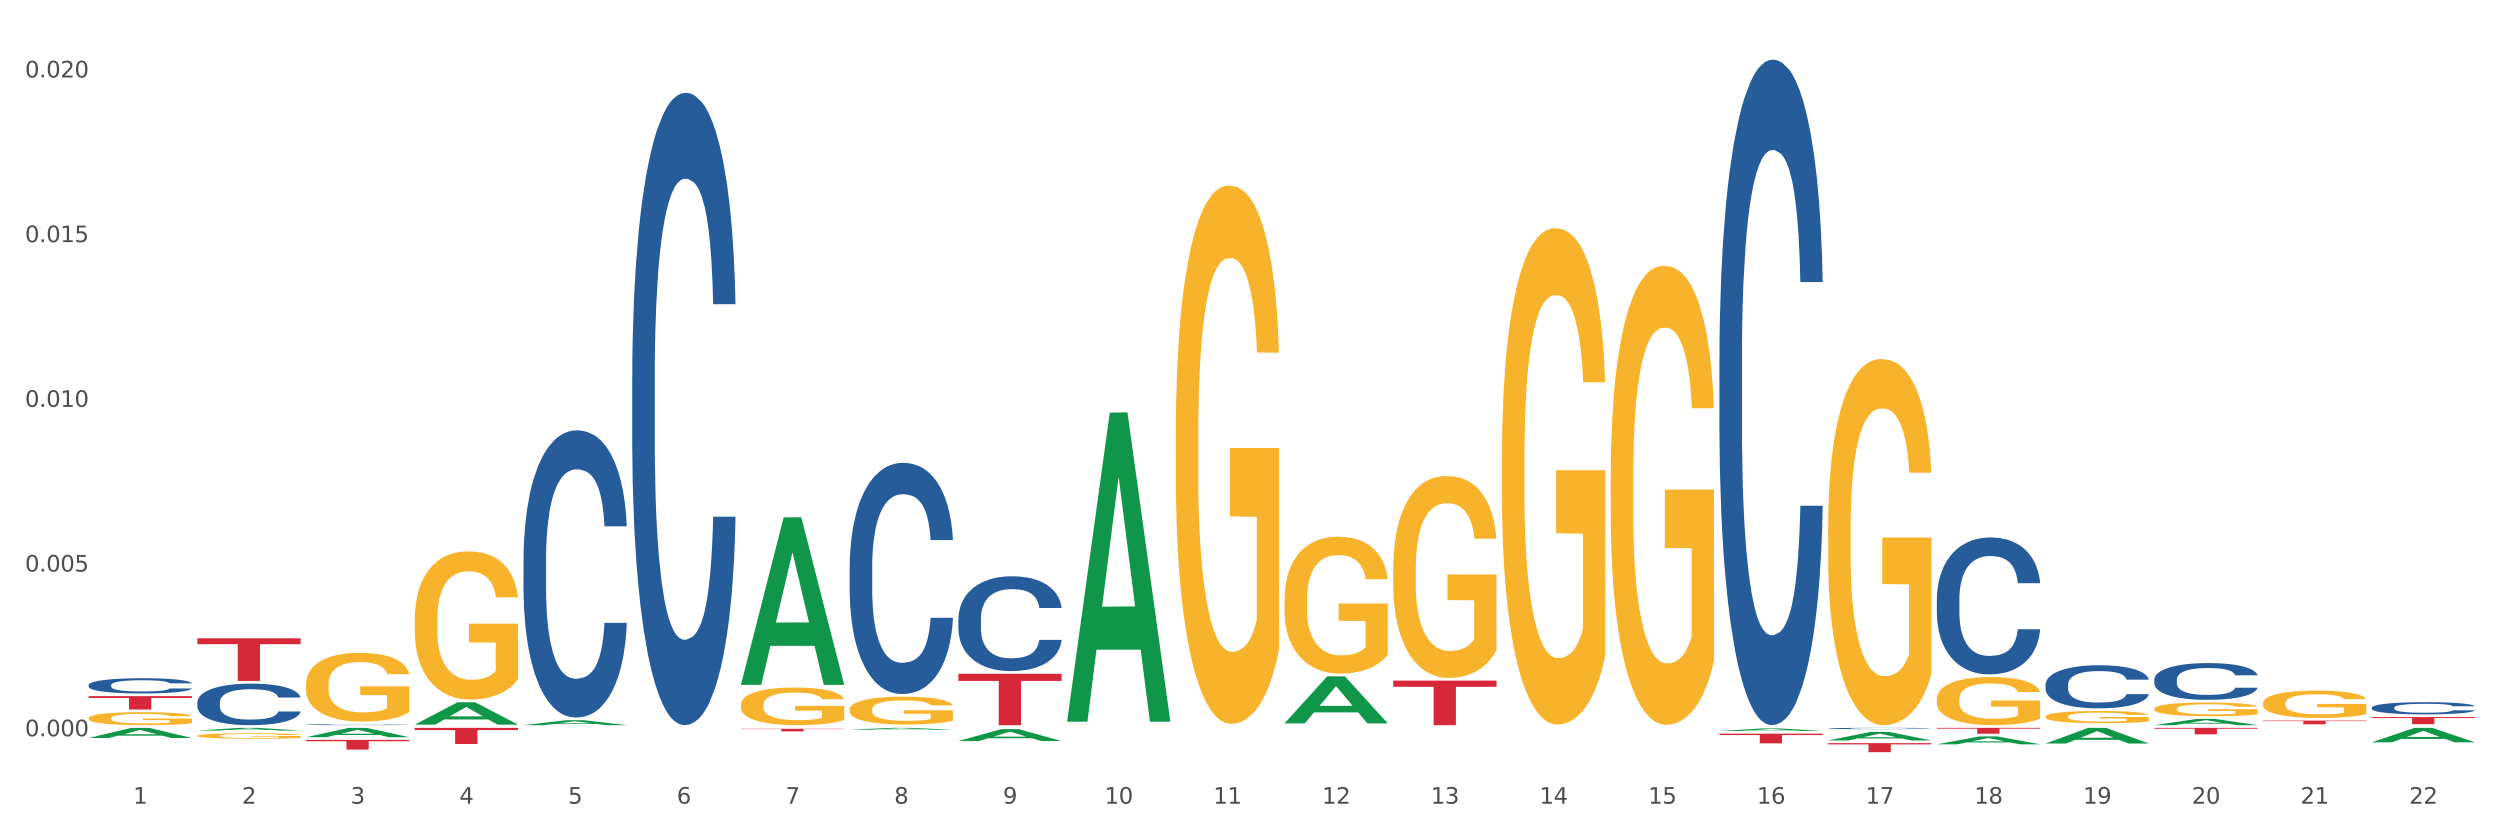 <?xml version="1.0" encoding="utf-8" standalone="no"?>
<!DOCTYPE svg PUBLIC "-//W3C//DTD SVG 1.1//EN"
  "http://www.w3.org/Graphics/SVG/1.1/DTD/svg11.dtd">
<svg xmlns:xlink="http://www.w3.org/1999/xlink" width="1080pt" height="360pt" viewBox="0 0 1080 360" xmlns="http://www.w3.org/2000/svg" version="1.1">
 <rect x="0" y="0" width="1080" height="360" fill="#333333" stroke="none"/>
 <defs>
  <style type="text/css">*{stroke-linejoin: round; stroke-linecap: butt}</style>
 </defs>
 <g id="figure_1">
  <g id="patch_1">
   <path d="M 0 360 
L 1080 360 
L 1080 0 
L 0 0 
z
" style="fill: #ffffff; stroke: #ffffff; stroke-linejoin: miter"/>
  </g>
  <g id="axes_1">
   <g id="matplotlib.axis_1">
    <g id="xtick_1">
     <g id="text_1">
      <!-- 1 -->
      <g style="fill: #4d4d4d" transform="translate(57.538 347.204) scale(0.096 -0.096)">
       <defs>
        <path id="DejaVuSans-31" d="M 794 531 
L 1825 531 
L 1825 4091 
L 703 3866 
L 703 4441 
L 1819 4666 
L 2450 4666 
L 2450 531 
L 3481 531 
L 3481 0 
L 794 0 
L 794 531 
z
" transform="scale(0.016)"/>
       </defs>
       <use xlink:href="#DejaVuSans-31"/>
      </g>
     </g>
    </g>
    <g id="xtick_2">
     <g id="text_2">
      <!-- 2 -->
      <g style="fill: #4d4d4d" transform="translate(104.505 347.204) scale(0.096 -0.096)">
       <defs>
        <path id="DejaVuSans-32" d="M 1228 531 
L 3431 531 
L 3431 0 
L 469 0 
L 469 531 
Q 828 903 1448 1529 
Q 2069 2156 2228 2338 
Q 2531 2678 2651 2914 
Q 2772 3150 2772 3378 
Q 2772 3750 2511 3984 
Q 2250 4219 1831 4219 
Q 1534 4219 1204 4116 
Q 875 4013 500 3803 
L 500 4441 
Q 881 4594 1212 4672 
Q 1544 4750 1819 4750 
Q 2544 4750 2975 4387 
Q 3406 4025 3406 3419 
Q 3406 3131 3298 2873 
Q 3191 2616 2906 2266 
Q 2828 2175 2409 1742 
Q 1991 1309 1228 531 
z
" transform="scale(0.016)"/>
       </defs>
       <use xlink:href="#DejaVuSans-32"/>
      </g>
     </g>
    </g>
    <g id="xtick_3">
     <g id="text_3">
      <!-- 3 -->
      <g style="fill: #4d4d4d" transform="translate(151.471 347.204) scale(0.096 -0.096)">
       <defs>
        <path id="DejaVuSans-33" d="M 2597 2516 
Q 3050 2419 3304 2112 
Q 3559 1806 3559 1356 
Q 3559 666 3084 287 
Q 2609 -91 1734 -91 
Q 1441 -91 1130 -33 
Q 819 25 488 141 
L 488 750 
Q 750 597 1062 519 
Q 1375 441 1716 441 
Q 2309 441 2620 675 
Q 2931 909 2931 1356 
Q 2931 1769 2642 2001 
Q 2353 2234 1838 2234 
L 1294 2234 
L 1294 2753 
L 1863 2753 
Q 2328 2753 2575 2939 
Q 2822 3125 2822 3475 
Q 2822 3834 2567 4026 
Q 2313 4219 1838 4219 
Q 1578 4219 1281 4162 
Q 984 4106 628 3988 
L 628 4550 
Q 988 4650 1302 4700 
Q 1616 4750 1894 4750 
Q 2613 4750 3031 4423 
Q 3450 4097 3450 3541 
Q 3450 3153 3228 2886 
Q 3006 2619 2597 2516 
z
" transform="scale(0.016)"/>
       </defs>
       <use xlink:href="#DejaVuSans-33"/>
      </g>
     </g>
    </g>
    <g id="xtick_4">
     <g id="text_4">
      <!-- 4 -->
      <g style="fill: #4d4d4d" transform="translate(198.438 347.204) scale(0.096 -0.096)">
       <defs>
        <path id="DejaVuSans-34" d="M 2419 4116 
L 825 1625 
L 2419 1625 
L 2419 4116 
z
M 2253 4666 
L 3047 4666 
L 3047 1625 
L 3713 1625 
L 3713 1100 
L 3047 1100 
L 3047 0 
L 2419 0 
L 2419 1100 
L 313 1100 
L 313 1709 
L 2253 4666 
z
" transform="scale(0.016)"/>
       </defs>
       <use xlink:href="#DejaVuSans-34"/>
      </g>
     </g>
    </g>
    <g id="xtick_5">
     <g id="text_5">
      <!-- 5 -->
      <g style="fill: #4d4d4d" transform="translate(245.405 347.204) scale(0.096 -0.096)">
       <defs>
        <path id="DejaVuSans-35" d="M 691 4666 
L 3169 4666 
L 3169 4134 
L 1269 4134 
L 1269 2991 
Q 1406 3038 1543 3061 
Q 1681 3084 1819 3084 
Q 2600 3084 3056 2656 
Q 3513 2228 3513 1497 
Q 3513 744 3044 326 
Q 2575 -91 1722 -91 
Q 1428 -91 1123 -41 
Q 819 9 494 109 
L 494 744 
Q 775 591 1075 516 
Q 1375 441 1709 441 
Q 2250 441 2565 725 
Q 2881 1009 2881 1497 
Q 2881 1984 2565 2268 
Q 2250 2553 1709 2553 
Q 1456 2553 1204 2497 
Q 953 2441 691 2322 
L 691 4666 
z
" transform="scale(0.016)"/>
       </defs>
       <use xlink:href="#DejaVuSans-35"/>
      </g>
     </g>
    </g>
    <g id="xtick_6">
     <g id="text_6">
      <!-- 6 -->
      <g style="fill: #4d4d4d" transform="translate(292.371 347.204) scale(0.096 -0.096)">
       <defs>
        <path id="DejaVuSans-36" d="M 2113 2584 
Q 1688 2584 1439 2293 
Q 1191 2003 1191 1497 
Q 1191 994 1439 701 
Q 1688 409 2113 409 
Q 2538 409 2786 701 
Q 3034 994 3034 1497 
Q 3034 2003 2786 2293 
Q 2538 2584 2113 2584 
z
M 3366 4563 
L 3366 3988 
Q 3128 4100 2886 4159 
Q 2644 4219 2406 4219 
Q 1781 4219 1451 3797 
Q 1122 3375 1075 2522 
Q 1259 2794 1537 2939 
Q 1816 3084 2150 3084 
Q 2853 3084 3261 2657 
Q 3669 2231 3669 1497 
Q 3669 778 3244 343 
Q 2819 -91 2113 -91 
Q 1303 -91 875 529 
Q 447 1150 447 2328 
Q 447 3434 972 4092 
Q 1497 4750 2381 4750 
Q 2619 4750 2861 4703 
Q 3103 4656 3366 4563 
z
" transform="scale(0.016)"/>
       </defs>
       <use xlink:href="#DejaVuSans-36"/>
      </g>
     </g>
    </g>
    <g id="xtick_7">
     <g id="text_7">
      <!-- 7 -->
      <g style="fill: #4d4d4d" transform="translate(339.338 347.204) scale(0.096 -0.096)">
       <defs>
        <path id="DejaVuSans-37" d="M 525 4666 
L 3525 4666 
L 3525 4397 
L 1831 0 
L 1172 0 
L 2766 4134 
L 525 4134 
L 525 4666 
z
" transform="scale(0.016)"/>
       </defs>
       <use xlink:href="#DejaVuSans-37"/>
      </g>
     </g>
    </g>
    <g id="xtick_8">
     <g id="text_8">
      <!-- 8 -->
      <g style="fill: #4d4d4d" transform="translate(386.304 347.204) scale(0.096 -0.096)">
       <defs>
        <path id="DejaVuSans-38" d="M 2034 2216 
Q 1584 2216 1326 1975 
Q 1069 1734 1069 1313 
Q 1069 891 1326 650 
Q 1584 409 2034 409 
Q 2484 409 2743 651 
Q 3003 894 3003 1313 
Q 3003 1734 2745 1975 
Q 2488 2216 2034 2216 
z
M 1403 2484 
Q 997 2584 770 2862 
Q 544 3141 544 3541 
Q 544 4100 942 4425 
Q 1341 4750 2034 4750 
Q 2731 4750 3128 4425 
Q 3525 4100 3525 3541 
Q 3525 3141 3298 2862 
Q 3072 2584 2669 2484 
Q 3125 2378 3379 2068 
Q 3634 1759 3634 1313 
Q 3634 634 3220 271 
Q 2806 -91 2034 -91 
Q 1263 -91 848 271 
Q 434 634 434 1313 
Q 434 1759 690 2068 
Q 947 2378 1403 2484 
z
M 1172 3481 
Q 1172 3119 1398 2916 
Q 1625 2713 2034 2713 
Q 2441 2713 2670 2916 
Q 2900 3119 2900 3481 
Q 2900 3844 2670 4047 
Q 2441 4250 2034 4250 
Q 1625 4250 1398 4047 
Q 1172 3844 1172 3481 
z
" transform="scale(0.016)"/>
       </defs>
       <use xlink:href="#DejaVuSans-38"/>
      </g>
     </g>
    </g>
    <g id="xtick_9">
     <g id="text_9">
      <!-- 9 -->
      <g style="fill: #4d4d4d" transform="translate(433.271 347.204) scale(0.096 -0.096)">
       <defs>
        <path id="DejaVuSans-39" d="M 703 97 
L 703 672 
Q 941 559 1184 500 
Q 1428 441 1663 441 
Q 2288 441 2617 861 
Q 2947 1281 2994 2138 
Q 2813 1869 2534 1725 
Q 2256 1581 1919 1581 
Q 1219 1581 811 2004 
Q 403 2428 403 3163 
Q 403 3881 828 4315 
Q 1253 4750 1959 4750 
Q 2769 4750 3195 4129 
Q 3622 3509 3622 2328 
Q 3622 1225 3098 567 
Q 2575 -91 1691 -91 
Q 1453 -91 1209 -44 
Q 966 3 703 97 
z
M 1959 2075 
Q 2384 2075 2632 2365 
Q 2881 2656 2881 3163 
Q 2881 3666 2632 3958 
Q 2384 4250 1959 4250 
Q 1534 4250 1286 3958 
Q 1038 3666 1038 3163 
Q 1038 2656 1286 2365 
Q 1534 2075 1959 2075 
z
" transform="scale(0.016)"/>
       </defs>
       <use xlink:href="#DejaVuSans-39"/>
      </g>
     </g>
    </g>
    <g id="xtick_10">
     <g id="text_10">
      <!-- 10 -->
      <g style="fill: #4d4d4d" transform="translate(477.184 347.204) scale(0.096 -0.096)">
       <defs>
        <path id="DejaVuSans-30" d="M 2034 4250 
Q 1547 4250 1301 3770 
Q 1056 3291 1056 2328 
Q 1056 1369 1301 889 
Q 1547 409 2034 409 
Q 2525 409 2770 889 
Q 3016 1369 3016 2328 
Q 3016 3291 2770 3770 
Q 2525 4250 2034 4250 
z
M 2034 4750 
Q 2819 4750 3233 4129 
Q 3647 3509 3647 2328 
Q 3647 1150 3233 529 
Q 2819 -91 2034 -91 
Q 1250 -91 836 529 
Q 422 1150 422 2328 
Q 422 3509 836 4129 
Q 1250 4750 2034 4750 
z
" transform="scale(0.016)"/>
       </defs>
       <use xlink:href="#DejaVuSans-31"/>
       <use xlink:href="#DejaVuSans-30" transform="translate(63.623 0)"/>
      </g>
     </g>
    </g>
    <g id="xtick_11">
     <g id="text_11">
      <!-- 11 -->
      <g style="fill: #4d4d4d" transform="translate(524.15 347.204) scale(0.096 -0.096)">
       <use xlink:href="#DejaVuSans-31"/>
       <use xlink:href="#DejaVuSans-31" transform="translate(63.623 0)"/>
      </g>
     </g>
    </g>
    <g id="xtick_12">
     <g id="text_12">
      <!-- 12 -->
      <g style="fill: #4d4d4d" transform="translate(571.117 347.204) scale(0.096 -0.096)">
       <use xlink:href="#DejaVuSans-31"/>
       <use xlink:href="#DejaVuSans-32" transform="translate(63.623 0)"/>
      </g>
     </g>
    </g>
    <g id="xtick_13">
     <g id="text_13">
      <!-- 13 -->
      <g style="fill: #4d4d4d" transform="translate(618.083 347.204) scale(0.096 -0.096)">
       <use xlink:href="#DejaVuSans-31"/>
       <use xlink:href="#DejaVuSans-33" transform="translate(63.623 0)"/>
      </g>
     </g>
    </g>
    <g id="xtick_14">
     <g id="text_14">
      <!-- 14 -->
      <g style="fill: #4d4d4d" transform="translate(665.05 347.204) scale(0.096 -0.096)">
       <use xlink:href="#DejaVuSans-31"/>
       <use xlink:href="#DejaVuSans-34" transform="translate(63.623 0)"/>
      </g>
     </g>
    </g>
    <g id="xtick_15">
     <g id="text_15">
      <!-- 15 -->
      <g style="fill: #4d4d4d" transform="translate(712.017 347.204) scale(0.096 -0.096)">
       <use xlink:href="#DejaVuSans-31"/>
       <use xlink:href="#DejaVuSans-35" transform="translate(63.623 0)"/>
      </g>
     </g>
    </g>
    <g id="xtick_16">
     <g id="text_16">
      <!-- 16 -->
      <g style="fill: #4d4d4d" transform="translate(758.983 347.204) scale(0.096 -0.096)">
       <use xlink:href="#DejaVuSans-31"/>
       <use xlink:href="#DejaVuSans-36" transform="translate(63.623 0)"/>
      </g>
     </g>
    </g>
    <g id="xtick_17">
     <g id="text_17">
      <!-- 17 -->
      <g style="fill: #4d4d4d" transform="translate(805.95 347.204) scale(0.096 -0.096)">
       <use xlink:href="#DejaVuSans-31"/>
       <use xlink:href="#DejaVuSans-37" transform="translate(63.623 0)"/>
      </g>
     </g>
    </g>
    <g id="xtick_18">
     <g id="text_18">
      <!-- 18 -->
      <g style="fill: #4d4d4d" transform="translate(852.916 347.204) scale(0.096 -0.096)">
       <use xlink:href="#DejaVuSans-31"/>
       <use xlink:href="#DejaVuSans-38" transform="translate(63.623 0)"/>
      </g>
     </g>
    </g>
    <g id="xtick_19">
     <g id="text_19">
      <!-- 19 -->
      <g style="fill: #4d4d4d" transform="translate(899.883 347.204) scale(0.096 -0.096)">
       <use xlink:href="#DejaVuSans-31"/>
       <use xlink:href="#DejaVuSans-39" transform="translate(63.623 0)"/>
      </g>
     </g>
    </g>
    <g id="xtick_20">
     <g id="text_20">
      <!-- 20 -->
      <g style="fill: #4d4d4d" transform="translate(946.85 347.204) scale(0.096 -0.096)">
       <use xlink:href="#DejaVuSans-32"/>
       <use xlink:href="#DejaVuSans-30" transform="translate(63.623 0)"/>
      </g>
     </g>
    </g>
    <g id="xtick_21">
     <g id="text_21">
      <!-- 21 -->
      <g style="fill: #4d4d4d" transform="translate(993.816 347.204) scale(0.096 -0.096)">
       <use xlink:href="#DejaVuSans-32"/>
       <use xlink:href="#DejaVuSans-31" transform="translate(63.623 0)"/>
      </g>
     </g>
    </g>
    <g id="xtick_22">
     <g id="text_22">
      <!-- 22 -->
      <g style="fill: #4d4d4d" transform="translate(1040.783 347.204) scale(0.096 -0.096)">
       <use xlink:href="#DejaVuSans-32"/>
       <use xlink:href="#DejaVuSans-32" transform="translate(63.623 0)"/>
      </g>
     </g>
    </g>
    <g id="xtick_23"/>
    <g id="xtick_24"/>
    <g id="xtick_25"/>
    <g id="xtick_26"/>
    <g id="xtick_27"/>
    <g id="xtick_28"/>
    <g id="xtick_29"/>
    <g id="xtick_30"/>
    <g id="xtick_31"/>
    <g id="xtick_32"/>
    <g id="xtick_33"/>
    <g id="xtick_34"/>
    <g id="xtick_35"/>
    <g id="xtick_36"/>
    <g id="xtick_37"/>
    <g id="xtick_38"/>
    <g id="xtick_39"/>
    <g id="xtick_40"/>
    <g id="xtick_41"/>
    <g id="xtick_42"/>
    <g id="xtick_43"/>
   </g>
   <g id="matplotlib.axis_2">
    <g id="ytick_1">
     <g id="text_23">
      <!-- 0.000 -->
      <g style="fill: #4d4d4d" transform="translate(10.8 318.074) scale(0.096 -0.096)">
       <defs>
        <path id="DejaVuSans-2e" d="M 684 794 
L 1344 794 
L 1344 0 
L 684 0 
L 684 794 
z
" transform="scale(0.016)"/>
       </defs>
       <use xlink:href="#DejaVuSans-30"/>
       <use xlink:href="#DejaVuSans-2e" transform="translate(63.623 0)"/>
       <use xlink:href="#DejaVuSans-30" transform="translate(95.41 0)"/>
       <use xlink:href="#DejaVuSans-30" transform="translate(159.033 0)"/>
       <use xlink:href="#DejaVuSans-30" transform="translate(222.656 0)"/>
      </g>
     </g>
    </g>
    <g id="ytick_2">
     <g id="text_24">
      <!-- 0.005 -->
      <g style="fill: #4d4d4d" transform="translate(10.8 246.921) scale(0.096 -0.096)">
       <use xlink:href="#DejaVuSans-30"/>
       <use xlink:href="#DejaVuSans-2e" transform="translate(63.623 0)"/>
       <use xlink:href="#DejaVuSans-30" transform="translate(95.41 0)"/>
       <use xlink:href="#DejaVuSans-30" transform="translate(159.033 0)"/>
       <use xlink:href="#DejaVuSans-35" transform="translate(222.656 0)"/>
      </g>
     </g>
    </g>
    <g id="ytick_3">
     <g id="text_25">
      <!-- 0.010 -->
      <g style="fill: #4d4d4d" transform="translate(10.8 175.768) scale(0.096 -0.096)">
       <use xlink:href="#DejaVuSans-30"/>
       <use xlink:href="#DejaVuSans-2e" transform="translate(63.623 0)"/>
       <use xlink:href="#DejaVuSans-30" transform="translate(95.41 0)"/>
       <use xlink:href="#DejaVuSans-31" transform="translate(159.033 0)"/>
       <use xlink:href="#DejaVuSans-30" transform="translate(222.656 0)"/>
      </g>
     </g>
    </g>
    <g id="ytick_4">
     <g id="text_26">
      <!-- 0.015 -->
      <g style="fill: #4d4d4d" transform="translate(10.8 104.615) scale(0.096 -0.096)">
       <use xlink:href="#DejaVuSans-30"/>
       <use xlink:href="#DejaVuSans-2e" transform="translate(63.623 0)"/>
       <use xlink:href="#DejaVuSans-30" transform="translate(95.41 0)"/>
       <use xlink:href="#DejaVuSans-31" transform="translate(159.033 0)"/>
       <use xlink:href="#DejaVuSans-35" transform="translate(222.656 0)"/>
      </g>
     </g>
    </g>
    <g id="ytick_5">
     <g id="text_27">
      <!-- 0.020 -->
      <g style="fill: #4d4d4d" transform="translate(10.8 33.462) scale(0.096 -0.096)">
       <use xlink:href="#DejaVuSans-30"/>
       <use xlink:href="#DejaVuSans-2e" transform="translate(63.623 0)"/>
       <use xlink:href="#DejaVuSans-30" transform="translate(95.41 0)"/>
       <use xlink:href="#DejaVuSans-32" transform="translate(159.033 0)"/>
       <use xlink:href="#DejaVuSans-30" transform="translate(222.656 0)"/>
      </g>
     </g>
    </g>
    <g id="ytick_6"/>
    <g id="ytick_7"/>
    <g id="ytick_8"/>
    <g id="ytick_9"/>
   </g>
   <g id="PolyCollection_1">
    <path d="M 38.283 318.813 
L 38.329 318.808 
L 56.728 314.43 
L 64.364 314.426 
L 82.901 318.821 
L 74.07 318.821 
L 70.068 317.798 
L 51.071 317.798 
L 50.933 317.814 
L 47.069 318.821 
L 38.283 318.821 
L 38.283 318.813 
L 53.462 317.187 
L 67.676 317.183 
L 60.638 315.363 
L 60.546 315.355 
L 60.454 315.367 
L 53.416 317.183 
L 53.462 317.187 
L 38.283 318.813 
z
" clip-path="url(#p0f29602d98)" style="fill: #109648"/>
    <path d="M 273.116 162.835 
L 273.169 162.586 
L 273.169 155.6 
L 273.327 146.12 
L 273.907 128.656 
L 274.645 115.434 
L 275.911 99.966 
L 276.597 93.48 
L 277.493 86.245 
L 279.339 74.519 
L 281.449 64.54 
L 282.926 59.051 
L 284.033 55.559 
L 286.512 49.322 
L 287.936 46.577 
L 289.413 44.332 
L 290.679 42.835 
L 292.788 41.089 
L 294.476 40.34 
L 296.427 40.091 
L 298.062 40.34 
L 300.225 41.338 
L 303.389 44.332 
L 304.602 46.078 
L 306.237 49.072 
L 307.925 53.064 
L 309.296 57.055 
L 310.878 62.794 
L 312.513 70.278 
L 314.095 79.758 
L 315.203 88.49 
L 316.099 97.721 
L 316.89 108.947 
L 317.471 121.172 
L 317.734 131.401 
L 308.083 131.401 
L 307.819 122.17 
L 307.292 112.191 
L 306.764 105.455 
L 306.184 99.966 
L 305.288 93.729 
L 304.496 89.737 
L 303.178 84.997 
L 301.965 82.003 
L 300.963 80.257 
L 299.75 78.76 
L 297.166 77.263 
L 295.32 77.263 
L 294.159 77.762 
L 292.735 79.01 
L 291.522 80.756 
L 290.098 83.75 
L 288.991 86.993 
L 287.883 91.234 
L 287.25 94.228 
L 286.301 99.717 
L 285.668 104.207 
L 284.824 111.941 
L 284.35 117.43 
L 283.506 131.65 
L 283.137 142.128 
L 282.978 149.363 
L 282.873 157.346 
L 282.873 196.265 
L 283.189 213.729 
L 283.453 221.213 
L 283.875 229.696 
L 284.666 240.673 
L 285.826 251.401 
L 287.039 259.134 
L 288.042 263.875 
L 288.991 267.367 
L 289.94 270.112 
L 291.1 272.606 
L 292.05 274.103 
L 293.474 275.6 
L 295.161 276.349 
L 296.48 276.349 
L 299.17 275.101 
L 300.383 273.854 
L 301.543 272.107 
L 302.809 269.363 
L 303.811 266.369 
L 304.391 264.124 
L 305.34 259.384 
L 306.079 254.394 
L 306.712 248.656 
L 307.134 243.667 
L 307.608 236.182 
L 307.977 227.7 
L 308.083 223.209 
L 317.734 223.209 
L 317.523 232.191 
L 317.154 240.922 
L 316.416 252.648 
L 315.836 259.384 
L 314.939 267.617 
L 313.99 274.602 
L 312.671 282.336 
L 311.458 288.074 
L 310.192 293.064 
L 308.821 297.554 
L 306.342 303.791 
L 305.446 305.538 
L 303.547 308.531 
L 302.07 310.278 
L 299.908 312.024 
L 297.693 313.022 
L 295.372 313.272 
L 293.316 312.773 
L 291.048 311.276 
L 289.624 309.779 
L 288.042 307.534 
L 286.196 304.041 
L 284.455 299.8 
L 282.82 294.81 
L 281.291 289.072 
L 279.867 282.586 
L 278.021 271.858 
L 276.65 261.38 
L 275.648 251.65 
L 274.962 243.417 
L 274.276 232.939 
L 273.907 225.704 
L 273.327 208.24 
L 273.116 192.024 
L 273.116 162.835 
z
" clip-path="url(#p0f29602d98)" style="fill: #255c99"/>
    <path d="M 226.149 241.647 
L 226.202 241.533 
L 226.202 238.361 
L 226.36 234.055 
L 226.941 226.123 
L 227.679 220.118 
L 228.945 213.093 
L 229.63 210.147 
L 230.527 206.861 
L 232.373 201.535 
L 234.482 197.003 
L 235.959 194.51 
L 237.067 192.924 
L 239.545 190.091 
L 240.969 188.845 
L 242.446 187.825 
L 243.712 187.145 
L 245.822 186.352 
L 247.509 186.012 
L 249.461 185.899 
L 251.096 186.012 
L 253.258 186.465 
L 256.422 187.825 
L 257.635 188.618 
L 259.27 189.978 
L 260.958 191.791 
L 262.329 193.604 
L 263.911 196.21 
L 265.546 199.609 
L 267.129 203.915 
L 268.236 207.881 
L 269.133 212.073 
L 269.924 217.172 
L 270.504 222.724 
L 270.768 227.37 
L 261.116 227.37 
L 260.853 223.177 
L 260.325 218.645 
L 259.798 215.586 
L 259.218 213.093 
L 258.321 210.26 
L 257.53 208.447 
L 256.211 206.294 
L 254.998 204.935 
L 253.996 204.142 
L 252.783 203.462 
L 250.199 202.782 
L 248.353 202.782 
L 247.193 203.008 
L 245.769 203.575 
L 244.556 204.368 
L 243.132 205.728 
L 242.024 207.201 
L 240.917 209.127 
L 240.284 210.487 
L 239.334 212.98 
L 238.702 215.019 
L 237.858 218.532 
L 237.383 221.025 
L 236.539 227.483 
L 236.17 232.242 
L 236.012 235.528 
L 235.906 239.154 
L 235.906 256.83 
L 236.223 264.762 
L 236.487 268.161 
L 236.908 272.013 
L 237.7 276.999 
L 238.86 281.871 
L 240.073 285.384 
L 241.075 287.536 
L 242.024 289.123 
L 242.974 290.369 
L 244.134 291.502 
L 245.083 292.182 
L 246.507 292.862 
L 248.195 293.202 
L 249.513 293.202 
L 252.203 292.635 
L 253.416 292.069 
L 254.576 291.276 
L 255.842 290.029 
L 256.844 288.67 
L 257.424 287.65 
L 258.374 285.497 
L 259.112 283.231 
L 259.745 280.625 
L 260.167 278.358 
L 260.642 274.959 
L 261.011 271.107 
L 261.116 269.067 
L 270.768 269.067 
L 270.557 273.146 
L 270.188 277.112 
L 269.449 282.438 
L 268.869 285.497 
L 267.972 289.236 
L 267.023 292.409 
L 265.705 295.921 
L 264.492 298.527 
L 263.226 300.794 
L 261.855 302.833 
L 259.376 305.666 
L 258.479 306.459 
L 256.581 307.819 
L 255.104 308.612 
L 252.941 309.405 
L 250.726 309.858 
L 248.406 309.972 
L 246.349 309.745 
L 244.081 309.065 
L 242.657 308.385 
L 241.075 307.365 
L 239.229 305.779 
L 237.489 303.853 
L 235.854 301.587 
L 234.324 298.981 
L 232.9 296.035 
L 231.054 291.162 
L 229.683 286.403 
L 228.681 281.984 
L 227.995 278.245 
L 227.31 273.486 
L 226.941 270.2 
L 226.36 262.269 
L 226.149 254.904 
L 226.149 241.647 
z
" clip-path="url(#p0f29602d98)" style="fill: #255c99"/>
    <path d="M 132.216 313.046 
L 132.269 313.046 
L 132.269 313.035 
L 132.427 313.021 
L 133.007 312.995 
L 133.746 312.975 
L 135.011 312.952 
L 135.697 312.942 
L 136.594 312.931 
L 138.44 312.913 
L 140.549 312.898 
L 142.026 312.89 
L 143.133 312.885 
L 145.612 312.876 
L 147.036 312.872 
L 148.513 312.868 
L 149.779 312.866 
L 151.888 312.863 
L 153.576 312.862 
L 155.527 312.862 
L 157.162 312.862 
L 159.325 312.864 
L 162.489 312.868 
L 163.702 312.871 
L 165.337 312.875 
L 167.025 312.881 
L 168.396 312.887 
L 169.978 312.896 
L 171.613 312.907 
L 173.195 312.921 
L 174.303 312.934 
L 175.2 312.948 
L 175.991 312.965 
L 176.571 312.983 
L 176.834 312.999 
L 167.183 312.999 
L 166.919 312.985 
L 166.392 312.97 
L 165.865 312.96 
L 165.284 312.952 
L 164.388 312.942 
L 163.597 312.936 
L 162.278 312.929 
L 161.065 312.925 
L 160.063 312.922 
L 158.85 312.92 
L 156.266 312.918 
L 154.42 312.918 
L 153.26 312.918 
L 151.836 312.92 
L 150.623 312.923 
L 149.199 312.927 
L 148.091 312.932 
L 146.983 312.939 
L 146.351 312.943 
L 145.401 312.951 
L 144.768 312.958 
L 143.925 312.97 
L 143.45 312.978 
L 142.606 312.999 
L 142.237 313.015 
L 142.079 313.026 
L 141.973 313.038 
L 141.973 313.096 
L 142.29 313.122 
L 142.553 313.134 
L 142.975 313.146 
L 143.766 313.163 
L 144.927 313.179 
L 146.14 313.19 
L 147.142 313.197 
L 148.091 313.203 
L 149.04 313.207 
L 150.201 313.211 
L 151.15 313.213 
L 152.574 313.215 
L 154.262 313.216 
L 155.58 313.216 
L 158.27 313.214 
L 159.483 313.212 
L 160.643 313.21 
L 161.909 313.206 
L 162.911 313.201 
L 163.491 313.198 
L 164.441 313.191 
L 165.179 313.183 
L 165.812 313.175 
L 166.234 313.167 
L 166.708 313.156 
L 167.078 313.143 
L 167.183 313.136 
L 176.834 313.136 
L 176.624 313.15 
L 176.254 313.163 
L 175.516 313.181 
L 174.936 313.191 
L 174.039 313.203 
L 173.09 313.214 
L 171.771 313.225 
L 170.558 313.234 
L 169.293 313.241 
L 167.921 313.248 
L 165.443 313.257 
L 164.546 313.26 
L 162.647 313.264 
L 161.171 313.267 
L 159.008 313.27 
L 156.793 313.271 
L 154.473 313.272 
L 152.416 313.271 
L 150.148 313.269 
L 148.724 313.266 
L 147.142 313.263 
L 145.296 313.258 
L 143.555 313.251 
L 141.92 313.244 
L 140.391 313.235 
L 138.967 313.226 
L 137.121 313.209 
L 135.75 313.194 
L 134.748 313.179 
L 134.062 313.167 
L 133.376 313.151 
L 133.007 313.14 
L 132.427 313.114 
L 132.216 313.09 
L 132.216 313.046 
z
" clip-path="url(#p0f29602d98)" style="fill: #255c99"/>
    <path d="M 85.25 303.392 
L 85.302 303.375 
L 85.302 302.917 
L 85.461 302.294 
L 86.041 301.147 
L 86.779 300.279 
L 88.045 299.263 
L 88.73 298.837 
L 89.627 298.362 
L 91.473 297.592 
L 93.583 296.936 
L 95.059 296.576 
L 96.167 296.347 
L 98.646 295.937 
L 100.07 295.757 
L 101.546 295.609 
L 102.812 295.511 
L 104.922 295.396 
L 106.609 295.347 
L 108.561 295.331 
L 110.196 295.347 
L 112.358 295.413 
L 115.523 295.609 
L 116.736 295.724 
L 118.371 295.921 
L 120.058 296.183 
L 121.429 296.445 
L 123.012 296.822 
L 124.647 297.313 
L 126.229 297.936 
L 127.336 298.509 
L 128.233 299.116 
L 129.024 299.853 
L 129.604 300.656 
L 129.868 301.327 
L 120.216 301.327 
L 119.953 300.721 
L 119.425 300.066 
L 118.898 299.623 
L 118.318 299.263 
L 117.421 298.853 
L 116.63 298.591 
L 115.312 298.28 
L 114.099 298.083 
L 113.096 297.969 
L 111.883 297.87 
L 109.299 297.772 
L 107.453 297.772 
L 106.293 297.805 
L 104.869 297.887 
L 103.656 298.001 
L 102.232 298.198 
L 101.124 298.411 
L 100.017 298.69 
L 99.384 298.886 
L 98.435 299.247 
L 97.802 299.542 
L 96.958 300.049 
L 96.483 300.41 
L 95.639 301.344 
L 95.27 302.032 
L 95.112 302.507 
L 95.007 303.031 
L 95.007 305.587 
L 95.323 306.734 
L 95.587 307.226 
L 96.009 307.783 
L 96.8 308.504 
L 97.96 309.208 
L 99.173 309.716 
L 100.175 310.028 
L 101.124 310.257 
L 102.074 310.437 
L 103.234 310.601 
L 104.183 310.699 
L 105.607 310.798 
L 107.295 310.847 
L 108.614 310.847 
L 111.303 310.765 
L 112.516 310.683 
L 113.677 310.568 
L 114.942 310.388 
L 115.944 310.191 
L 116.525 310.044 
L 117.474 309.733 
L 118.212 309.405 
L 118.845 309.028 
L 119.267 308.7 
L 119.742 308.209 
L 120.111 307.652 
L 120.216 307.357 
L 129.868 307.357 
L 129.657 307.947 
L 129.288 308.52 
L 128.549 309.29 
L 127.969 309.733 
L 127.073 310.273 
L 126.123 310.732 
L 124.805 311.24 
L 123.592 311.617 
L 122.326 311.944 
L 120.955 312.239 
L 118.476 312.649 
L 117.579 312.764 
L 115.681 312.96 
L 114.204 313.075 
L 112.042 313.19 
L 109.827 313.255 
L 107.506 313.272 
L 105.449 313.239 
L 103.181 313.141 
L 101.757 313.042 
L 100.175 312.895 
L 98.329 312.665 
L 96.589 312.387 
L 94.954 312.059 
L 93.424 311.682 
L 92 311.256 
L 90.154 310.552 
L 88.783 309.864 
L 87.781 309.225 
L 87.096 308.684 
L 86.41 307.996 
L 86.041 307.521 
L 85.461 306.374 
L 85.25 305.309 
L 85.25 303.392 
z
" clip-path="url(#p0f29602d98)" style="fill: #255c99"/>
    <path d="M 38.283 295.954 
L 38.336 295.948 
L 38.336 295.779 
L 38.494 295.55 
L 39.074 295.129 
L 39.812 294.81 
L 41.078 294.436 
L 41.764 294.28 
L 42.66 294.105 
L 44.506 293.822 
L 46.616 293.581 
L 48.093 293.448 
L 49.2 293.364 
L 51.679 293.213 
L 53.103 293.147 
L 54.58 293.093 
L 55.846 293.057 
L 57.955 293.015 
L 59.643 292.997 
L 61.594 292.991 
L 63.229 292.997 
L 65.392 293.021 
L 68.556 293.093 
L 69.769 293.135 
L 71.404 293.207 
L 73.092 293.304 
L 74.463 293.4 
L 76.045 293.539 
L 77.68 293.719 
L 79.262 293.948 
L 80.37 294.159 
L 81.266 294.382 
L 82.057 294.653 
L 82.638 294.948 
L 82.901 295.195 
L 73.25 295.195 
L 72.986 294.972 
L 72.459 294.731 
L 71.931 294.569 
L 71.351 294.436 
L 70.455 294.286 
L 69.663 294.189 
L 68.345 294.075 
L 67.132 294.002 
L 66.13 293.96 
L 64.917 293.924 
L 62.333 293.888 
L 60.487 293.888 
L 59.326 293.9 
L 57.902 293.93 
L 56.689 293.972 
L 55.265 294.045 
L 54.158 294.123 
L 53.05 294.225 
L 52.417 294.298 
L 51.468 294.43 
L 50.835 294.539 
L 49.991 294.725 
L 49.517 294.858 
L 48.673 295.201 
L 48.304 295.454 
L 48.145 295.629 
L 48.04 295.822 
L 48.04 296.761 
L 48.356 297.183 
L 48.62 297.363 
L 49.042 297.568 
L 49.833 297.833 
L 50.993 298.092 
L 52.206 298.279 
L 53.208 298.393 
L 54.158 298.478 
L 55.107 298.544 
L 56.267 298.604 
L 57.217 298.64 
L 58.641 298.677 
L 60.328 298.695 
L 61.647 298.695 
L 64.337 298.665 
L 65.55 298.634 
L 66.71 298.592 
L 67.976 298.526 
L 68.978 298.454 
L 69.558 298.399 
L 70.507 298.285 
L 71.246 298.165 
L 71.879 298.026 
L 72.3 297.906 
L 72.775 297.725 
L 73.144 297.52 
L 73.25 297.412 
L 82.901 297.412 
L 82.69 297.629 
L 82.321 297.839 
L 81.583 298.122 
L 81.003 298.285 
L 80.106 298.484 
L 79.157 298.652 
L 77.838 298.839 
L 76.625 298.978 
L 75.359 299.098 
L 73.988 299.207 
L 71.509 299.357 
L 70.613 299.399 
L 68.714 299.472 
L 67.237 299.514 
L 65.075 299.556 
L 62.86 299.58 
L 60.539 299.586 
L 58.483 299.574 
L 56.215 299.538 
L 54.791 299.502 
L 53.208 299.448 
L 51.363 299.363 
L 49.622 299.261 
L 47.987 299.14 
L 46.458 299.002 
L 45.034 298.845 
L 43.188 298.586 
L 41.817 298.333 
L 40.815 298.098 
L 40.129 297.9 
L 39.443 297.647 
L 39.074 297.472 
L 38.494 297.05 
L 38.283 296.659 
L 38.283 295.954 
z
" clip-path="url(#p0f29602d98)" style="fill: #255c99"/>
    <path d="M 38.283 310.254 
L 38.336 310.249 
L 38.336 310.064 
L 38.441 309.906 
L 38.968 309.521 
L 39.758 309.204 
L 40.337 309.035 
L 40.917 308.896 
L 41.602 308.758 
L 42.445 308.615 
L 43.972 308.404 
L 44.92 308.297 
L 46.079 308.184 
L 48.186 308.02 
L 49.714 307.928 
L 51.294 307.851 
L 53.876 307.759 
L 55.561 307.718 
L 57.352 307.687 
L 59.512 307.667 
L 61.145 307.662 
L 64.727 307.677 
L 67.783 307.723 
L 69.258 307.759 
L 71.154 307.82 
L 72.155 307.861 
L 73.788 307.943 
L 75.474 308.051 
L 76.633 308.143 
L 78.371 308.317 
L 79.688 308.492 
L 80.9 308.707 
L 81.532 308.855 
L 82.006 308.994 
L 82.427 309.152 
L 82.849 309.404 
L 73.367 309.404 
L 72.998 309.224 
L 72.418 309.055 
L 71.576 308.891 
L 70.838 308.789 
L 69.574 308.661 
L 68.415 308.579 
L 67.203 308.517 
L 65.728 308.466 
L 64.569 308.44 
L 62.936 308.42 
L 59.723 308.425 
L 57.563 308.466 
L 56.088 308.517 
L 55.14 308.563 
L 54.297 308.615 
L 53.349 308.686 
L 52.243 308.794 
L 51.453 308.891 
L 50.662 309.014 
L 50.03 309.137 
L 49.451 309.281 
L 48.977 309.434 
L 48.608 309.593 
L 48.292 309.788 
L 48.028 310.111 
L 48.028 310.812 
L 48.134 310.971 
L 48.397 311.181 
L 48.713 311.34 
L 49.24 311.53 
L 49.714 311.658 
L 50.61 311.842 
L 51.611 311.996 
L 52.401 312.093 
L 53.191 312.175 
L 54.561 312.288 
L 56.088 312.38 
L 57.405 312.436 
L 59.196 312.488 
L 60.408 312.508 
L 61.461 312.518 
L 64.043 312.518 
L 65.886 312.503 
L 67.941 312.467 
L 69.521 312.421 
L 70.838 312.365 
L 72.313 312.273 
L 73.261 312.185 
L 73.261 311.115 
L 61.672 311.11 
L 61.672 310.397 
L 82.901 310.397 
L 82.901 312.488 
L 82.006 312.595 
L 81.005 312.693 
L 79.951 312.78 
L 78.371 312.887 
L 76.475 312.99 
L 74.789 313.062 
L 72.998 313.123 
L 70.891 313.179 
L 68.151 313.231 
L 66.466 313.251 
L 64.359 313.266 
L 61.883 313.272 
L 59.723 313.261 
L 57.616 313.236 
L 55.403 313.19 
L 53.244 313.123 
L 51.611 313.056 
L 49.978 312.974 
L 48.239 312.867 
L 46.87 312.764 
L 45.816 312.672 
L 44.657 312.554 
L 43.393 312.401 
L 42.445 312.262 
L 41.602 312.119 
L 40.706 311.934 
L 40.074 311.776 
L 39.442 311.576 
L 39.073 311.427 
L 38.652 311.197 
L 38.336 310.874 
L 38.283 310.254 
z
" clip-path="url(#p0f29602d98)" style="fill: #f7b32b"/>
    <path d="M 930.649 314.426 
L 975.267 314.426 
L 975.267 314.815 
L 957.716 314.818 
L 957.716 317.225 
L 948.094 317.225 
L 948.094 314.818 
L 930.649 314.815 
L 930.649 314.429 
L 930.649 314.426 
z
" clip-path="url(#p0f29602d98)" style="fill: #d62839"/>
    <path d="M 977.615 303.804 
L 977.668 303.793 
L 977.668 303.405 
L 977.773 303.07 
L 978.3 302.261 
L 979.09 301.593 
L 979.67 301.237 
L 980.249 300.945 
L 980.934 300.654 
L 981.777 300.352 
L 983.304 299.91 
L 984.253 299.683 
L 985.411 299.446 
L 987.519 299.101 
L 989.046 298.907 
L 990.627 298.745 
L 993.208 298.551 
L 994.894 298.464 
L 996.685 298.4 
L 998.844 298.356 
L 1000.477 298.346 
L 1004.059 298.378 
L 1007.115 298.475 
L 1008.59 298.551 
L 1010.486 298.68 
L 1011.487 298.766 
L 1013.12 298.939 
L 1014.806 299.165 
L 1015.965 299.36 
L 1017.703 299.726 
L 1019.02 300.093 
L 1020.232 300.546 
L 1020.864 300.859 
L 1021.338 301.15 
L 1021.759 301.485 
L 1022.181 302.013 
L 1012.699 302.013 
L 1012.33 301.636 
L 1011.75 301.28 
L 1010.908 300.935 
L 1010.17 300.719 
L 1008.906 300.449 
L 1007.747 300.277 
L 1006.535 300.147 
L 1005.06 300.039 
L 1003.901 299.985 
L 1002.268 299.942 
L 999.055 299.953 
L 996.895 300.039 
L 995.42 300.147 
L 994.472 300.244 
L 993.629 300.352 
L 992.681 300.503 
L 991.575 300.73 
L 990.785 300.935 
L 989.994 301.193 
L 989.362 301.452 
L 988.783 301.754 
L 988.309 302.078 
L 987.94 302.412 
L 987.624 302.822 
L 987.361 303.502 
L 987.361 304.98 
L 987.466 305.314 
L 987.729 305.756 
L 988.045 306.091 
L 988.572 306.49 
L 989.046 306.759 
L 989.942 307.148 
L 990.943 307.471 
L 991.733 307.676 
L 992.523 307.849 
L 993.893 308.086 
L 995.42 308.28 
L 996.737 308.399 
L 998.528 308.507 
L 999.74 308.55 
L 1000.793 308.572 
L 1003.375 308.572 
L 1005.218 308.539 
L 1007.273 308.464 
L 1008.853 308.367 
L 1010.17 308.248 
L 1011.645 308.054 
L 1012.593 307.87 
L 1012.593 305.616 
L 1001.004 305.605 
L 1001.004 304.106 
L 1022.233 304.106 
L 1022.233 308.507 
L 1021.338 308.733 
L 1020.337 308.938 
L 1019.283 309.122 
L 1017.703 309.348 
L 1015.807 309.564 
L 1014.121 309.715 
L 1012.33 309.844 
L 1010.223 309.963 
L 1007.484 310.071 
L 1005.798 310.114 
L 1003.691 310.146 
L 1001.215 310.157 
L 999.055 310.136 
L 996.948 310.082 
L 994.735 309.985 
L 992.576 309.844 
L 990.943 309.704 
L 989.31 309.532 
L 987.571 309.305 
L 986.202 309.089 
L 985.148 308.895 
L 983.989 308.647 
L 982.725 308.324 
L 981.777 308.032 
L 980.934 307.73 
L 980.038 307.342 
L 979.406 307.008 
L 978.774 306.587 
L 978.405 306.274 
L 977.984 305.789 
L 977.668 305.109 
L 977.615 303.804 
z
" clip-path="url(#p0f29602d98)" style="fill: #f7b32b"/>
    <path d="M 930.649 306.213 
L 930.701 306.208 
L 930.701 306.014 
L 930.807 305.846 
L 931.333 305.441 
L 932.123 305.106 
L 932.703 304.928 
L 933.282 304.782 
L 933.967 304.636 
L 934.81 304.485 
L 936.338 304.263 
L 937.286 304.15 
L 938.445 304.031 
L 940.552 303.858 
L 942.08 303.761 
L 943.66 303.68 
L 946.241 303.583 
L 947.927 303.539 
L 949.718 303.507 
L 951.878 303.485 
L 953.511 303.48 
L 957.093 303.496 
L 960.148 303.545 
L 961.623 303.583 
L 963.52 303.647 
L 964.52 303.691 
L 966.153 303.777 
L 967.839 303.891 
L 968.998 303.988 
L 970.736 304.171 
L 972.053 304.355 
L 973.265 304.582 
L 973.897 304.739 
L 974.371 304.885 
L 974.793 305.052 
L 975.214 305.317 
L 965.732 305.317 
L 965.363 305.128 
L 964.784 304.949 
L 963.941 304.777 
L 963.204 304.668 
L 961.939 304.533 
L 960.78 304.447 
L 959.569 304.382 
L 958.094 304.328 
L 956.935 304.301 
L 955.302 304.28 
L 952.088 304.285 
L 949.929 304.328 
L 948.454 304.382 
L 947.505 304.431 
L 946.663 304.485 
L 945.714 304.56 
L 944.608 304.674 
L 943.818 304.777 
L 943.028 304.906 
L 942.396 305.036 
L 941.816 305.187 
L 941.342 305.349 
L 940.973 305.517 
L 940.657 305.722 
L 940.394 306.062 
L 940.394 306.802 
L 940.499 306.97 
L 940.763 307.191 
L 941.079 307.359 
L 941.606 307.559 
L 942.08 307.694 
L 942.975 307.888 
L 943.976 308.05 
L 944.766 308.153 
L 945.556 308.239 
L 946.926 308.358 
L 948.454 308.455 
L 949.771 308.515 
L 951.562 308.569 
L 952.773 308.59 
L 953.827 308.601 
L 956.408 308.601 
L 958.252 308.585 
L 960.306 308.547 
L 961.887 308.498 
L 963.204 308.439 
L 964.679 308.342 
L 965.627 308.25 
L 965.627 307.121 
L 954.038 307.116 
L 954.038 306.365 
L 975.267 306.365 
L 975.267 308.569 
L 974.371 308.682 
L 973.37 308.785 
L 972.317 308.877 
L 970.736 308.99 
L 968.84 309.098 
L 967.154 309.174 
L 965.363 309.239 
L 963.256 309.298 
L 960.517 309.352 
L 958.831 309.374 
L 956.724 309.39 
L 954.248 309.395 
L 952.088 309.384 
L 949.981 309.357 
L 947.769 309.309 
L 945.609 309.239 
L 943.976 309.168 
L 942.343 309.082 
L 940.605 308.968 
L 939.235 308.86 
L 938.181 308.763 
L 937.023 308.639 
L 935.758 308.477 
L 934.81 308.331 
L 933.967 308.18 
L 933.072 307.985 
L 932.44 307.818 
L 931.807 307.607 
L 931.439 307.451 
L 931.017 307.207 
L 930.701 306.867 
L 930.649 306.213 
z
" clip-path="url(#p0f29602d98)" style="fill: #f7b32b"/>
    <path d="M 883.682 309.595 
L 883.735 309.59 
L 883.735 309.416 
L 883.84 309.267 
L 884.367 308.905 
L 885.157 308.606 
L 885.736 308.447 
L 886.316 308.317 
L 887.001 308.186 
L 887.843 308.051 
L 889.371 307.854 
L 890.319 307.752 
L 891.478 307.646 
L 893.585 307.492 
L 895.113 307.405 
L 896.693 307.333 
L 899.275 307.246 
L 900.96 307.207 
L 902.751 307.178 
L 904.911 307.159 
L 906.544 307.154 
L 910.126 307.169 
L 913.182 307.212 
L 914.657 307.246 
L 916.553 307.304 
L 917.554 307.342 
L 919.187 307.42 
L 920.873 307.521 
L 922.031 307.608 
L 923.77 307.772 
L 925.087 307.936 
L 926.298 308.138 
L 926.931 308.278 
L 927.405 308.408 
L 927.826 308.558 
L 928.248 308.794 
L 918.765 308.794 
L 918.397 308.625 
L 917.817 308.466 
L 916.974 308.312 
L 916.237 308.215 
L 914.973 308.095 
L 913.814 308.018 
L 912.602 307.96 
L 911.127 307.912 
L 909.968 307.887 
L 908.335 307.868 
L 905.122 307.873 
L 902.962 307.912 
L 901.487 307.96 
L 900.539 308.003 
L 899.696 308.051 
L 898.748 308.119 
L 897.642 308.22 
L 896.851 308.312 
L 896.061 308.428 
L 895.429 308.543 
L 894.85 308.678 
L 894.376 308.823 
L 894.007 308.973 
L 893.691 309.156 
L 893.427 309.46 
L 893.427 310.121 
L 893.533 310.27 
L 893.796 310.468 
L 894.112 310.617 
L 894.639 310.796 
L 895.113 310.917 
L 896.009 311.09 
L 897.009 311.235 
L 897.8 311.327 
L 898.59 311.404 
L 899.959 311.51 
L 901.487 311.597 
L 902.804 311.65 
L 904.595 311.698 
L 905.807 311.717 
L 906.86 311.727 
L 909.441 311.727 
L 911.285 311.712 
L 913.34 311.679 
L 914.92 311.635 
L 916.237 311.582 
L 917.712 311.495 
L 918.66 311.413 
L 918.66 310.405 
L 907.071 310.4 
L 907.071 309.73 
L 928.3 309.73 
L 928.3 311.698 
L 927.405 311.799 
L 926.404 311.891 
L 925.35 311.973 
L 923.77 312.074 
L 921.873 312.171 
L 920.188 312.238 
L 918.397 312.296 
L 916.29 312.349 
L 913.55 312.397 
L 911.865 312.417 
L 909.758 312.431 
L 907.282 312.436 
L 905.122 312.426 
L 903.015 312.402 
L 900.802 312.359 
L 898.642 312.296 
L 897.009 312.233 
L 895.376 312.156 
L 893.638 312.055 
L 892.268 311.958 
L 891.215 311.872 
L 890.056 311.761 
L 888.792 311.616 
L 887.843 311.486 
L 887.001 311.351 
L 886.105 311.177 
L 885.473 311.027 
L 884.841 310.839 
L 884.472 310.699 
L 884.051 310.482 
L 883.735 310.179 
L 883.682 309.595 
z
" clip-path="url(#p0f29602d98)" style="fill: #f7b32b"/>
    <path d="M 836.715 302.093 
L 836.768 302.074 
L 836.768 301.39 
L 836.873 300.802 
L 837.4 299.379 
L 838.19 298.202 
L 838.77 297.575 
L 839.349 297.063 
L 840.034 296.551 
L 840.877 296.019 
L 842.405 295.241 
L 843.353 294.842 
L 844.512 294.425 
L 846.619 293.818 
L 848.146 293.476 
L 849.727 293.191 
L 852.308 292.85 
L 853.994 292.698 
L 855.785 292.584 
L 857.945 292.508 
L 859.578 292.489 
L 863.16 292.546 
L 866.215 292.717 
L 867.69 292.85 
L 869.586 293.077 
L 870.587 293.229 
L 872.22 293.533 
L 873.906 293.931 
L 875.065 294.273 
L 876.803 294.918 
L 878.12 295.564 
L 879.332 296.361 
L 879.964 296.911 
L 880.438 297.424 
L 880.859 298.012 
L 881.281 298.942 
L 871.799 298.942 
L 871.43 298.278 
L 870.851 297.651 
L 870.008 297.044 
L 869.27 296.664 
L 868.006 296.19 
L 866.847 295.886 
L 865.636 295.659 
L 864.161 295.469 
L 863.002 295.374 
L 861.369 295.298 
L 858.155 295.317 
L 855.995 295.469 
L 854.52 295.659 
L 853.572 295.829 
L 852.729 296.019 
L 851.781 296.285 
L 850.675 296.683 
L 849.885 297.044 
L 849.095 297.5 
L 848.462 297.955 
L 847.883 298.486 
L 847.409 299.056 
L 847.04 299.644 
L 846.724 300.365 
L 846.461 301.561 
L 846.461 304.161 
L 846.566 304.75 
L 846.829 305.528 
L 847.146 306.116 
L 847.672 306.819 
L 848.146 307.293 
L 849.042 307.976 
L 850.043 308.546 
L 850.833 308.906 
L 851.623 309.21 
L 852.993 309.628 
L 854.52 309.969 
L 855.837 310.178 
L 857.628 310.368 
L 858.84 310.444 
L 859.894 310.482 
L 862.475 310.482 
L 864.319 310.425 
L 866.373 310.292 
L 867.953 310.121 
L 869.27 309.912 
L 870.745 309.571 
L 871.693 309.248 
L 871.693 305.281 
L 860.104 305.262 
L 860.104 302.624 
L 881.334 302.624 
L 881.334 310.368 
L 880.438 310.766 
L 879.437 311.127 
L 878.384 311.45 
L 876.803 311.848 
L 874.907 312.228 
L 873.221 312.493 
L 871.43 312.721 
L 869.323 312.93 
L 866.584 313.12 
L 864.898 313.196 
L 862.791 313.253 
L 860.315 313.272 
L 858.155 313.234 
L 856.048 313.139 
L 853.836 312.968 
L 851.676 312.721 
L 850.043 312.474 
L 848.41 312.171 
L 846.671 311.772 
L 845.302 311.393 
L 844.248 311.051 
L 843.089 310.614 
L 841.825 310.045 
L 840.877 309.533 
L 840.034 309.001 
L 839.138 308.318 
L 838.506 307.73 
L 837.874 306.989 
L 837.505 306.439 
L 837.084 305.585 
L 836.768 304.389 
L 836.715 302.093 
z
" clip-path="url(#p0f29602d98)" style="fill: #f7b32b"/>
    <path d="M 789.749 228.184 
L 789.801 228.04 
L 789.801 222.839 
L 789.907 218.361 
L 790.434 207.526 
L 791.224 198.57 
L 791.803 193.802 
L 792.383 189.902 
L 793.067 186.001 
L 793.91 181.957 
L 795.438 176.034 
L 796.386 173 
L 797.545 169.822 
L 799.652 165.199 
L 801.18 162.599 
L 802.76 160.432 
L 805.341 157.832 
L 807.027 156.676 
L 808.818 155.809 
L 810.978 155.231 
L 812.611 155.087 
L 816.193 155.52 
L 819.248 156.82 
L 820.723 157.832 
L 822.62 159.565 
L 823.621 160.721 
L 825.254 163.032 
L 826.939 166.066 
L 828.098 168.666 
L 829.837 173.578 
L 831.154 178.489 
L 832.365 184.557 
L 832.997 188.746 
L 833.471 192.647 
L 833.893 197.125 
L 834.314 204.204 
L 824.832 204.204 
L 824.464 199.147 
L 823.884 194.38 
L 823.041 189.757 
L 822.304 186.868 
L 821.039 183.257 
L 819.881 180.945 
L 818.669 179.212 
L 817.194 177.767 
L 816.035 177.045 
L 814.402 176.467 
L 811.189 176.611 
L 809.029 177.767 
L 807.554 179.212 
L 806.606 180.512 
L 805.763 181.957 
L 804.815 183.979 
L 803.708 187.013 
L 802.918 189.757 
L 802.128 193.225 
L 801.496 196.692 
L 800.916 200.736 
L 800.442 205.07 
L 800.074 209.549 
L 799.758 215.038 
L 799.494 224.139 
L 799.494 243.93 
L 799.599 248.409 
L 799.863 254.332 
L 800.179 258.81 
L 800.706 264.155 
L 801.18 267.766 
L 802.075 272.967 
L 803.076 277.301 
L 803.866 280.046 
L 804.657 282.357 
L 806.026 285.535 
L 807.554 288.135 
L 808.871 289.724 
L 810.662 291.169 
L 811.873 291.747 
L 812.927 292.036 
L 815.508 292.036 
L 817.352 291.602 
L 819.406 290.591 
L 820.987 289.291 
L 822.304 287.702 
L 823.779 285.102 
L 824.727 282.646 
L 824.727 252.454 
L 813.138 252.309 
L 813.138 232.229 
L 834.367 232.229 
L 834.367 291.169 
L 833.471 294.203 
L 832.471 296.947 
L 831.417 299.403 
L 829.837 302.437 
L 827.94 305.326 
L 826.255 307.349 
L 824.464 309.082 
L 822.356 310.671 
L 819.617 312.116 
L 817.931 312.694 
L 815.824 313.127 
L 813.348 313.272 
L 811.189 312.983 
L 809.082 312.26 
L 806.869 310.96 
L 804.709 309.082 
L 803.076 307.204 
L 801.443 304.893 
L 799.705 301.859 
L 798.335 298.97 
L 797.282 296.37 
L 796.123 293.047 
L 794.858 288.713 
L 793.91 284.813 
L 793.067 280.768 
L 792.172 275.567 
L 791.54 271.089 
L 790.908 265.455 
L 790.539 261.266 
L 790.117 254.765 
L 789.801 245.664 
L 789.749 228.184 
z
" clip-path="url(#p0f29602d98)" style="fill: #f7b32b"/>
    <path d="M 695.815 206.432 
L 695.868 206.251 
L 695.868 199.73 
L 695.974 194.114 
L 696.5 180.528 
L 697.29 169.297 
L 697.87 163.319 
L 698.449 158.428 
L 699.134 153.537 
L 699.977 148.465 
L 701.505 141.038 
L 702.453 137.234 
L 703.612 133.249 
L 705.719 127.452 
L 707.247 124.191 
L 708.827 121.474 
L 711.408 118.214 
L 713.094 116.764 
L 714.885 115.677 
L 717.045 114.953 
L 718.678 114.772 
L 722.26 115.315 
L 725.315 116.946 
L 726.79 118.214 
L 728.687 120.387 
L 729.687 121.836 
L 731.32 124.735 
L 733.006 128.539 
L 734.165 131.8 
L 735.903 137.959 
L 737.22 144.118 
L 738.432 151.726 
L 739.064 156.979 
L 739.538 161.87 
L 739.96 167.486 
L 740.381 176.362 
L 730.899 176.362 
L 730.53 170.022 
L 729.951 164.044 
L 729.108 158.247 
L 728.37 154.624 
L 727.106 150.095 
L 725.947 147.197 
L 724.736 145.023 
L 723.261 143.212 
L 722.102 142.306 
L 720.469 141.582 
L 717.255 141.763 
L 715.096 143.212 
L 713.621 145.023 
L 712.672 146.654 
L 711.83 148.465 
L 710.881 151.001 
L 709.775 154.805 
L 708.985 158.247 
L 708.195 162.595 
L 707.563 166.942 
L 706.983 172.014 
L 706.509 177.449 
L 706.14 183.064 
L 705.824 189.948 
L 705.561 201.36 
L 705.561 226.177 
L 705.666 231.793 
L 705.93 239.22 
L 706.246 244.835 
L 706.773 251.538 
L 707.247 256.067 
L 708.142 262.588 
L 709.143 268.022 
L 709.933 271.464 
L 710.723 274.362 
L 712.093 278.348 
L 713.621 281.608 
L 714.938 283.601 
L 716.729 285.412 
L 717.94 286.137 
L 718.994 286.499 
L 721.575 286.499 
L 723.419 285.956 
L 725.473 284.688 
L 727.054 283.057 
L 728.37 281.065 
L 729.845 277.804 
L 730.794 274.725 
L 730.794 236.865 
L 719.205 236.684 
L 719.205 211.504 
L 740.434 211.504 
L 740.434 285.412 
L 739.538 289.216 
L 738.537 292.658 
L 737.484 295.738 
L 735.903 299.542 
L 734.007 303.165 
L 732.321 305.701 
L 730.53 307.875 
L 728.423 309.867 
L 725.684 311.679 
L 723.998 312.403 
L 721.891 312.947 
L 719.415 313.128 
L 717.255 312.766 
L 715.148 311.86 
L 712.936 310.23 
L 710.776 307.875 
L 709.143 305.52 
L 707.51 302.621 
L 705.772 298.817 
L 704.402 295.194 
L 703.348 291.934 
L 702.19 287.767 
L 700.925 282.333 
L 699.977 277.442 
L 699.134 272.37 
L 698.239 265.849 
L 697.607 260.233 
L 696.974 253.168 
L 696.606 247.915 
L 696.184 239.763 
L 695.868 228.351 
L 695.815 206.432 
z
" clip-path="url(#p0f29602d98)" style="fill: #f7b32b"/>
    <path d="M 648.849 197.643 
L 648.902 197.447 
L 648.902 190.396 
L 649.007 184.325 
L 649.534 169.635 
L 650.324 157.492 
L 650.903 151.028 
L 651.483 145.74 
L 652.168 140.452 
L 653.01 134.968 
L 654.538 126.938 
L 655.486 122.825 
L 656.645 118.516 
L 658.752 112.248 
L 660.28 108.723 
L 661.86 105.785 
L 664.442 102.259 
L 666.127 100.692 
L 667.918 99.517 
L 670.078 98.734 
L 671.711 98.538 
L 675.293 99.126 
L 678.349 100.888 
L 679.824 102.259 
L 681.72 104.61 
L 682.721 106.177 
L 684.354 109.31 
L 686.04 113.423 
L 687.198 116.949 
L 688.937 123.608 
L 690.254 130.267 
L 691.465 138.493 
L 692.098 144.173 
L 692.572 149.462 
L 692.993 155.533 
L 693.414 165.13 
L 683.932 165.13 
L 683.564 158.275 
L 682.984 151.812 
L 682.141 145.544 
L 681.404 141.627 
L 680.14 136.731 
L 678.981 133.597 
L 677.769 131.247 
L 676.294 129.288 
L 675.135 128.309 
L 673.502 127.525 
L 670.289 127.721 
L 668.129 129.288 
L 666.654 131.247 
L 665.706 133.009 
L 664.863 134.968 
L 663.915 137.71 
L 662.809 141.823 
L 662.018 145.544 
L 661.228 150.245 
L 660.596 154.946 
L 660.017 160.43 
L 659.543 166.306 
L 659.174 172.377 
L 658.858 179.82 
L 658.594 192.159 
L 658.594 218.992 
L 658.7 225.064 
L 658.963 233.094 
L 659.279 239.165 
L 659.806 246.412 
L 660.28 251.309 
L 661.176 258.36 
L 662.176 264.236 
L 662.967 267.957 
L 663.757 271.091 
L 665.126 275.4 
L 666.654 278.925 
L 667.971 281.08 
L 669.762 283.038 
L 670.974 283.822 
L 672.027 284.213 
L 674.608 284.213 
L 676.452 283.626 
L 678.507 282.255 
L 680.087 280.492 
L 681.404 278.337 
L 682.879 274.812 
L 683.827 271.482 
L 683.827 230.548 
L 672.238 230.352 
L 672.238 203.127 
L 693.467 203.127 
L 693.467 283.038 
L 692.572 287.151 
L 691.571 290.873 
L 690.517 294.202 
L 688.937 298.315 
L 687.04 302.232 
L 685.355 304.974 
L 683.564 307.325 
L 681.457 309.479 
L 678.717 311.438 
L 677.032 312.221 
L 674.924 312.809 
L 672.449 313.005 
L 670.289 312.613 
L 668.182 311.634 
L 665.969 309.871 
L 663.809 307.325 
L 662.176 304.779 
L 660.543 301.645 
L 658.805 297.532 
L 657.435 293.615 
L 656.382 290.089 
L 655.223 285.584 
L 653.959 279.709 
L 653.01 274.42 
L 652.168 268.936 
L 651.272 261.885 
L 650.64 255.814 
L 650.008 248.175 
L 649.639 242.495 
L 649.218 233.681 
L 648.902 221.342 
L 648.849 197.643 
z
" clip-path="url(#p0f29602d98)" style="fill: #f7b32b"/>
    <path d="M 601.882 245.949 
L 601.935 245.869 
L 601.935 243.001 
L 602.04 240.531 
L 602.567 234.555 
L 603.357 229.615 
L 603.937 226.986 
L 604.516 224.835 
L 605.201 222.684 
L 606.044 220.453 
L 607.571 217.186 
L 608.52 215.513 
L 609.679 213.76 
L 611.786 211.21 
L 613.313 209.776 
L 614.894 208.581 
L 617.475 207.147 
L 619.161 206.51 
L 620.952 206.032 
L 623.112 205.713 
L 624.745 205.633 
L 628.327 205.872 
L 631.382 206.589 
L 632.857 207.147 
L 634.753 208.103 
L 635.754 208.74 
L 637.387 210.015 
L 639.073 211.688 
L 640.232 213.123 
L 641.97 215.832 
L 643.287 218.541 
L 644.499 221.887 
L 645.131 224.197 
L 645.605 226.349 
L 646.026 228.819 
L 646.448 232.723 
L 636.966 232.723 
L 636.597 229.934 
L 636.018 227.305 
L 635.175 224.755 
L 634.437 223.162 
L 633.173 221.17 
L 632.014 219.895 
L 630.802 218.939 
L 629.328 218.142 
L 628.169 217.744 
L 626.536 217.425 
L 623.322 217.505 
L 621.162 218.142 
L 619.687 218.939 
L 618.739 219.656 
L 617.896 220.453 
L 616.948 221.568 
L 615.842 223.241 
L 615.052 224.755 
L 614.262 226.667 
L 613.629 228.58 
L 613.05 230.81 
L 612.576 233.201 
L 612.207 235.671 
L 611.891 238.698 
L 611.628 243.718 
L 611.628 254.633 
L 611.733 257.103 
L 611.996 260.37 
L 612.313 262.84 
L 612.839 265.788 
L 613.313 267.78 
L 614.209 270.648 
L 615.21 273.038 
L 616 274.552 
L 616.79 275.827 
L 618.16 277.58 
L 619.687 279.014 
L 621.004 279.89 
L 622.795 280.687 
L 624.007 281.006 
L 625.061 281.165 
L 627.642 281.165 
L 629.486 280.926 
L 631.54 280.368 
L 633.12 279.651 
L 634.437 278.775 
L 635.912 277.341 
L 636.86 275.986 
L 636.86 259.334 
L 625.271 259.254 
L 625.271 248.18 
L 646.501 248.18 
L 646.501 280.687 
L 645.605 282.36 
L 644.604 283.874 
L 643.551 285.229 
L 641.97 286.902 
L 640.074 288.495 
L 638.388 289.611 
L 636.597 290.567 
L 634.49 291.443 
L 631.751 292.24 
L 630.065 292.559 
L 627.958 292.798 
L 625.482 292.877 
L 623.322 292.718 
L 621.215 292.32 
L 619.003 291.603 
L 616.843 290.567 
L 615.21 289.531 
L 613.577 288.256 
L 611.838 286.583 
L 610.469 284.989 
L 609.415 283.555 
L 608.256 281.723 
L 606.992 279.333 
L 606.044 277.181 
L 605.201 274.95 
L 604.305 272.082 
L 603.673 269.612 
L 603.041 266.505 
L 602.672 264.194 
L 602.251 260.609 
L 601.935 255.589 
L 601.882 245.949 
z
" clip-path="url(#p0f29602d98)" style="fill: #f7b32b"/>
    <path d="M 367.049 244.814 
L 367.102 244.723 
L 367.102 242.169 
L 367.26 238.703 
L 367.84 232.318 
L 368.579 227.484 
L 369.844 221.829 
L 370.53 219.458 
L 371.427 216.813 
L 373.273 212.526 
L 375.382 208.877 
L 376.859 206.871 
L 377.966 205.594 
L 380.445 203.313 
L 381.869 202.31 
L 383.346 201.489 
L 384.612 200.942 
L 386.721 200.304 
L 388.409 200.03 
L 390.36 199.939 
L 391.995 200.03 
L 394.158 200.395 
L 397.322 201.489 
L 398.535 202.128 
L 400.17 203.222 
L 401.858 204.682 
L 403.229 206.141 
L 404.811 208.239 
L 406.446 210.975 
L 408.028 214.441 
L 409.136 217.633 
L 410.033 221.008 
L 410.824 225.113 
L 411.404 229.582 
L 411.668 233.322 
L 402.016 233.322 
L 401.752 229.947 
L 401.225 226.298 
L 400.698 223.836 
L 400.117 221.829 
L 399.221 219.549 
L 398.43 218.09 
L 397.111 216.357 
L 395.898 215.262 
L 394.896 214.624 
L 393.683 214.076 
L 391.099 213.529 
L 389.253 213.529 
L 388.093 213.711 
L 386.669 214.167 
L 385.456 214.806 
L 384.032 215.9 
L 382.924 217.086 
L 381.817 218.637 
L 381.184 219.731 
L 380.234 221.738 
L 379.601 223.38 
L 378.758 226.207 
L 378.283 228.214 
L 377.439 233.413 
L 377.07 237.244 
L 376.912 239.889 
L 376.806 242.807 
L 376.806 257.036 
L 377.123 263.421 
L 377.386 266.157 
L 377.808 269.258 
L 378.599 273.272 
L 379.76 277.194 
L 380.973 280.021 
L 381.975 281.754 
L 382.924 283.031 
L 383.873 284.034 
L 385.034 284.947 
L 385.983 285.494 
L 387.407 286.041 
L 389.095 286.315 
L 390.413 286.315 
L 393.103 285.859 
L 394.316 285.403 
L 395.476 284.764 
L 396.742 283.761 
L 397.744 282.666 
L 398.324 281.845 
L 399.274 280.112 
L 400.012 278.288 
L 400.645 276.19 
L 401.067 274.366 
L 401.541 271.63 
L 401.911 268.529 
L 402.016 266.887 
L 411.668 266.887 
L 411.457 270.171 
L 411.087 273.363 
L 410.349 277.65 
L 409.769 280.112 
L 408.872 283.122 
L 407.923 285.676 
L 406.604 288.504 
L 405.391 290.602 
L 404.126 292.426 
L 402.754 294.068 
L 400.276 296.348 
L 399.379 296.986 
L 397.48 298.081 
L 396.004 298.719 
L 393.841 299.358 
L 391.626 299.723 
L 389.306 299.814 
L 387.249 299.631 
L 384.981 299.084 
L 383.557 298.537 
L 381.975 297.716 
L 380.129 296.439 
L 378.388 294.888 
L 376.753 293.064 
L 375.224 290.966 
L 373.8 288.595 
L 371.954 284.673 
L 370.583 280.842 
L 369.581 277.285 
L 368.895 274.275 
L 368.21 270.444 
L 367.84 267.799 
L 367.26 261.414 
L 367.049 255.486 
L 367.049 244.814 
z
" clip-path="url(#p0f29602d98)" style="fill: #255c99"/>
    <path d="M 554.916 259.195 
L 554.968 259.141 
L 554.968 257.196 
L 555.074 255.521 
L 555.6 251.47 
L 556.391 248.121 
L 556.97 246.338 
L 557.55 244.88 
L 558.234 243.422 
L 559.077 241.909 
L 560.605 239.694 
L 561.553 238.56 
L 562.712 237.372 
L 564.819 235.643 
L 566.347 234.671 
L 567.927 233.86 
L 570.508 232.888 
L 572.194 232.456 
L 573.985 232.132 
L 576.145 231.916 
L 577.778 231.862 
L 581.36 232.024 
L 584.415 232.51 
L 585.89 232.888 
L 587.787 233.536 
L 588.788 233.968 
L 590.421 234.833 
L 592.106 235.967 
L 593.265 236.939 
L 595.004 238.776 
L 596.321 240.613 
L 597.532 242.881 
L 598.164 244.448 
L 598.638 245.906 
L 599.06 247.581 
L 599.481 250.228 
L 589.999 250.228 
L 589.63 248.337 
L 589.051 246.555 
L 588.208 244.826 
L 587.471 243.746 
L 586.206 242.395 
L 585.047 241.531 
L 583.836 240.883 
L 582.361 240.342 
L 581.202 240.072 
L 579.569 239.856 
L 576.356 239.91 
L 574.196 240.342 
L 572.721 240.883 
L 571.773 241.369 
L 570.93 241.909 
L 569.982 242.665 
L 568.875 243.8 
L 568.085 244.826 
L 567.295 246.122 
L 566.663 247.419 
L 566.083 248.931 
L 565.609 250.552 
L 565.241 252.226 
L 564.924 254.279 
L 564.661 257.682 
L 564.661 265.083 
L 564.766 266.757 
L 565.03 268.972 
L 565.346 270.646 
L 565.873 272.645 
L 566.347 273.996 
L 567.242 275.94 
L 568.243 277.561 
L 569.033 278.587 
L 569.824 279.451 
L 571.193 280.64 
L 572.721 281.612 
L 574.038 282.206 
L 575.829 282.746 
L 577.04 282.963 
L 578.094 283.071 
L 580.675 283.071 
L 582.519 282.909 
L 584.573 282.53 
L 586.154 282.044 
L 587.471 281.45 
L 588.946 280.478 
L 589.894 279.559 
L 589.894 268.27 
L 578.305 268.216 
L 578.305 260.707 
L 599.534 260.707 
L 599.534 282.746 
L 598.638 283.881 
L 597.638 284.907 
L 596.584 285.825 
L 595.004 286.96 
L 593.107 288.04 
L 591.422 288.796 
L 589.63 289.445 
L 587.523 290.039 
L 584.784 290.579 
L 583.098 290.795 
L 580.991 290.957 
L 578.515 291.011 
L 576.356 290.903 
L 574.248 290.633 
L 572.036 290.147 
L 569.876 289.445 
L 568.243 288.742 
L 566.61 287.878 
L 564.872 286.744 
L 563.502 285.663 
L 562.449 284.691 
L 561.29 283.449 
L 560.025 281.828 
L 559.077 280.37 
L 558.234 278.857 
L 557.339 276.913 
L 556.707 275.238 
L 556.075 273.131 
L 555.706 271.565 
L 555.284 269.134 
L 554.968 265.731 
L 554.916 259.195 
z
" clip-path="url(#p0f29602d98)" style="fill: #f7b32b"/>
    <path d="M 414.016 267.359 
L 414.069 267.322 
L 414.069 266.275 
L 414.227 264.853 
L 414.807 262.235 
L 415.545 260.253 
L 416.811 257.934 
L 417.497 256.961 
L 418.393 255.877 
L 420.239 254.119 
L 422.349 252.623 
L 423.826 251.8 
L 424.933 251.276 
L 427.412 250.341 
L 428.836 249.93 
L 430.313 249.593 
L 431.578 249.369 
L 433.688 249.107 
L 435.376 248.995 
L 437.327 248.957 
L 438.962 248.995 
L 441.124 249.144 
L 444.289 249.593 
L 445.502 249.855 
L 447.137 250.304 
L 448.824 250.902 
L 450.196 251.501 
L 451.778 252.361 
L 453.413 253.483 
L 454.995 254.904 
L 456.103 256.213 
L 456.999 257.597 
L 457.79 259.28 
L 458.37 261.113 
L 458.634 262.647 
L 448.983 262.647 
L 448.719 261.263 
L 448.192 259.767 
L 447.664 258.757 
L 447.084 257.934 
L 446.187 256.999 
L 445.396 256.4 
L 444.078 255.69 
L 442.865 255.241 
L 441.863 254.979 
L 440.65 254.755 
L 438.065 254.53 
L 436.22 254.53 
L 435.059 254.605 
L 433.635 254.792 
L 432.422 255.054 
L 430.998 255.503 
L 429.891 255.989 
L 428.783 256.625 
L 428.15 257.074 
L 427.201 257.897 
L 426.568 258.57 
L 425.724 259.729 
L 425.25 260.552 
L 424.406 262.684 
L 424.036 264.255 
L 423.878 265.34 
L 423.773 266.537 
L 423.773 272.371 
L 424.089 274.99 
L 424.353 276.112 
L 424.775 277.383 
L 425.566 279.029 
L 426.726 280.637 
L 427.939 281.797 
L 428.941 282.507 
L 429.891 283.031 
L 430.84 283.443 
L 432 283.817 
L 432.95 284.041 
L 434.374 284.265 
L 436.061 284.378 
L 437.38 284.378 
L 440.07 284.191 
L 441.283 284.004 
L 442.443 283.742 
L 443.709 283.33 
L 444.711 282.881 
L 445.291 282.545 
L 446.24 281.834 
L 446.979 281.086 
L 447.611 280.226 
L 448.033 279.478 
L 448.508 278.356 
L 448.877 277.084 
L 448.983 276.411 
L 458.634 276.411 
L 458.423 277.757 
L 458.054 279.066 
L 457.316 280.824 
L 456.735 281.834 
L 455.839 283.069 
L 454.89 284.116 
L 453.571 285.275 
L 452.358 286.136 
L 451.092 286.884 
L 449.721 287.557 
L 447.242 288.492 
L 446.346 288.754 
L 444.447 289.203 
L 442.97 289.464 
L 440.808 289.726 
L 438.593 289.876 
L 436.272 289.913 
L 434.215 289.838 
L 431.948 289.614 
L 430.524 289.39 
L 428.941 289.053 
L 427.095 288.529 
L 425.355 287.893 
L 423.72 287.145 
L 422.191 286.285 
L 420.767 285.313 
L 418.921 283.704 
L 417.549 282.133 
L 416.547 280.675 
L 415.862 279.44 
L 415.176 277.87 
L 414.807 276.785 
L 414.227 274.167 
L 414.016 271.736 
L 414.016 267.359 
z
" clip-path="url(#p0f29602d98)" style="fill: #255c99"/>
    <path d="M 789.749 314.686 
L 789.801 314.685 
L 789.801 314.67 
L 789.96 314.65 
L 790.54 314.613 
L 791.278 314.585 
L 792.544 314.553 
L 793.23 314.539 
L 794.126 314.524 
L 795.972 314.499 
L 798.082 314.478 
L 799.558 314.466 
L 800.666 314.459 
L 803.145 314.446 
L 804.569 314.44 
L 806.045 314.435 
L 807.311 314.432 
L 809.421 314.428 
L 811.109 314.427 
L 813.06 314.426 
L 814.695 314.427 
L 816.857 314.429 
L 820.022 314.435 
L 821.235 314.439 
L 822.87 314.445 
L 824.557 314.454 
L 825.929 314.462 
L 827.511 314.474 
L 829.146 314.49 
L 830.728 314.51 
L 831.835 314.529 
L 832.732 314.548 
L 833.523 314.572 
L 834.103 314.598 
L 834.367 314.619 
L 824.715 314.619 
L 824.452 314.6 
L 823.924 314.579 
L 823.397 314.564 
L 822.817 314.553 
L 821.92 314.54 
L 821.129 314.531 
L 819.811 314.521 
L 818.598 314.515 
L 817.596 314.511 
L 816.383 314.508 
L 813.798 314.505 
L 811.952 314.505 
L 810.792 314.506 
L 809.368 314.508 
L 808.155 314.512 
L 806.731 314.519 
L 805.624 314.525 
L 804.516 314.534 
L 803.883 314.541 
L 802.934 314.552 
L 802.301 314.562 
L 801.457 314.578 
L 800.982 314.59 
L 800.139 314.62 
L 799.769 314.642 
L 799.611 314.657 
L 799.506 314.674 
L 799.506 314.756 
L 799.822 314.793 
L 800.086 314.809 
L 800.508 314.827 
L 801.299 314.85 
L 802.459 314.873 
L 803.672 314.889 
L 804.674 314.899 
L 805.624 314.906 
L 806.573 314.912 
L 807.733 314.918 
L 808.682 314.921 
L 810.106 314.924 
L 811.794 314.925 
L 813.113 314.925 
L 815.802 314.923 
L 817.015 314.92 
L 818.176 314.917 
L 819.441 314.911 
L 820.444 314.904 
L 821.024 314.9 
L 821.973 314.89 
L 822.711 314.879 
L 823.344 314.867 
L 823.766 314.856 
L 824.241 314.841 
L 824.61 314.823 
L 824.715 314.813 
L 834.367 314.813 
L 834.156 314.832 
L 833.787 314.851 
L 833.048 314.875 
L 832.468 314.89 
L 831.572 314.907 
L 830.622 314.922 
L 829.304 314.938 
L 828.091 314.95 
L 826.825 314.961 
L 825.454 314.97 
L 822.975 314.983 
L 822.078 314.987 
L 820.18 314.993 
L 818.703 314.997 
L 816.541 315.001 
L 814.326 315.003 
L 812.005 315.003 
L 809.948 315.002 
L 807.68 314.999 
L 806.256 314.996 
L 804.674 314.991 
L 802.828 314.984 
L 801.088 314.975 
L 799.453 314.964 
L 797.923 314.952 
L 796.499 314.939 
L 794.654 314.916 
L 793.282 314.894 
L 792.28 314.873 
L 791.595 314.856 
L 790.909 314.834 
L 790.54 314.818 
L 789.96 314.782 
L 789.749 314.747 
L 789.749 314.686 
z
" clip-path="url(#p0f29602d98)" style="fill: #255c99"/>
    <path d="M 836.715 314.426 
L 881.334 314.426 
L 881.334 314.779 
L 863.782 314.781 
L 863.782 316.964 
L 854.161 316.964 
L 854.161 314.781 
L 836.715 314.779 
L 836.715 314.429 
L 836.715 314.426 
z
" clip-path="url(#p0f29602d98)" style="fill: #d62839"/>
    <path d="M 789.749 321.024 
L 834.367 321.024 
L 834.367 321.57 
L 816.816 321.573 
L 816.816 324.95 
L 807.194 324.95 
L 807.194 321.573 
L 789.749 321.57 
L 789.749 321.028 
L 789.749 321.024 
z
" clip-path="url(#p0f29602d98)" style="fill: #d62839"/>
    <path d="M 742.782 316.954 
L 787.4 316.954 
L 787.4 317.535 
L 769.849 317.538 
L 769.849 321.132 
L 760.228 321.132 
L 760.228 317.538 
L 742.782 317.535 
L 742.782 316.958 
L 742.782 316.954 
z
" clip-path="url(#p0f29602d98)" style="fill: #d62839"/>
    <path d="M 601.882 294.032 
L 646.501 294.032 
L 646.501 296.706 
L 628.949 296.724 
L 628.949 313.272 
L 619.328 313.272 
L 619.328 296.724 
L 601.882 296.706 
L 601.882 294.05 
L 601.882 294.032 
z
" clip-path="url(#p0f29602d98)" style="fill: #d62839"/>
    <path d="M 414.016 291.068 
L 458.634 291.068 
L 458.634 294.153 
L 441.083 294.174 
L 441.083 313.272 
L 431.461 313.272 
L 431.461 294.174 
L 414.016 294.153 
L 414.016 291.089 
L 414.016 291.068 
z
" clip-path="url(#p0f29602d98)" style="fill: #d62839"/>
    <path d="M 320.083 314.835 
L 364.701 314.835 
L 364.701 314.992 
L 347.15 314.993 
L 347.15 315.965 
L 337.528 315.965 
L 337.528 314.993 
L 320.083 314.992 
L 320.083 314.837 
L 320.083 314.835 
z
" clip-path="url(#p0f29602d98)" style="fill: #d62839"/>
    <path d="M 179.183 314.426 
L 223.801 314.426 
L 223.801 315.397 
L 206.25 315.404 
L 206.25 321.412 
L 196.628 321.412 
L 196.628 315.404 
L 179.183 315.397 
L 179.183 314.433 
L 179.183 314.426 
z
" clip-path="url(#p0f29602d98)" style="fill: #d62839"/>
    <path d="M 132.216 319.63 
L 176.834 319.63 
L 176.834 320.212 
L 159.283 320.216 
L 159.283 323.818 
L 149.662 323.818 
L 149.662 320.216 
L 132.216 320.212 
L 132.216 319.634 
L 132.216 319.63 
z
" clip-path="url(#p0f29602d98)" style="fill: #d62839"/>
    <path d="M 85.25 275.722 
L 129.868 275.722 
L 129.868 278.286 
L 112.317 278.303 
L 112.317 294.176 
L 102.695 294.176 
L 102.695 278.303 
L 85.25 278.286 
L 85.25 275.739 
L 85.25 275.722 
z
" clip-path="url(#p0f29602d98)" style="fill: #d62839"/>
    <path d="M 38.283 300.741 
L 82.901 300.741 
L 82.901 301.542 
L 65.35 301.547 
L 65.35 306.507 
L 55.729 306.507 
L 55.729 301.547 
L 38.283 301.542 
L 38.283 300.746 
L 38.283 300.741 
z
" clip-path="url(#p0f29602d98)" style="fill: #d62839"/>
    <path d="M 1024.582 309.764 
L 1069.2 309.764 
L 1069.2 310.193 
L 1051.649 310.196 
L 1051.649 312.85 
L 1042.027 312.85 
L 1042.027 310.196 
L 1024.582 310.193 
L 1024.582 309.767 
L 1024.582 309.764 
z
" clip-path="url(#p0f29602d98)" style="fill: #d62839"/>
    <path d="M 1024.582 305.707 
L 1024.634 305.702 
L 1024.634 305.567 
L 1024.793 305.384 
L 1025.373 305.047 
L 1026.111 304.792 
L 1027.377 304.494 
L 1028.063 304.369 
L 1028.959 304.229 
L 1030.805 304.003 
L 1032.915 303.81 
L 1034.391 303.704 
L 1035.499 303.637 
L 1037.978 303.517 
L 1039.402 303.464 
L 1040.878 303.42 
L 1042.144 303.391 
L 1044.254 303.358 
L 1045.942 303.343 
L 1047.893 303.338 
L 1049.528 303.343 
L 1051.69 303.363 
L 1054.855 303.42 
L 1056.068 303.454 
L 1057.703 303.512 
L 1059.39 303.589 
L 1060.762 303.666 
L 1062.344 303.776 
L 1063.979 303.921 
L 1065.561 304.104 
L 1066.668 304.272 
L 1067.565 304.45 
L 1068.356 304.667 
L 1068.936 304.903 
L 1069.2 305.1 
L 1059.549 305.1 
L 1059.285 304.922 
L 1058.757 304.73 
L 1058.23 304.6 
L 1057.65 304.494 
L 1056.753 304.373 
L 1055.962 304.296 
L 1054.644 304.205 
L 1053.431 304.147 
L 1052.429 304.113 
L 1051.216 304.085 
L 1048.631 304.056 
L 1046.785 304.056 
L 1045.625 304.065 
L 1044.201 304.089 
L 1042.988 304.123 
L 1041.564 304.181 
L 1040.457 304.243 
L 1039.349 304.325 
L 1038.716 304.383 
L 1037.767 304.489 
L 1037.134 304.576 
L 1036.29 304.725 
L 1035.815 304.831 
L 1034.972 305.105 
L 1034.602 305.307 
L 1034.444 305.447 
L 1034.339 305.601 
L 1034.339 306.352 
L 1034.655 306.689 
L 1034.919 306.833 
L 1035.341 306.997 
L 1036.132 307.208 
L 1037.292 307.415 
L 1038.505 307.565 
L 1039.507 307.656 
L 1040.457 307.723 
L 1041.406 307.776 
L 1042.566 307.825 
L 1043.515 307.853 
L 1044.939 307.882 
L 1046.627 307.897 
L 1047.946 307.897 
L 1050.635 307.873 
L 1051.848 307.849 
L 1053.009 307.815 
L 1054.275 307.762 
L 1055.277 307.704 
L 1055.857 307.661 
L 1056.806 307.569 
L 1057.544 307.473 
L 1058.177 307.362 
L 1058.599 307.266 
L 1059.074 307.122 
L 1059.443 306.958 
L 1059.549 306.871 
L 1069.2 306.871 
L 1068.989 307.045 
L 1068.62 307.213 
L 1067.881 307.439 
L 1067.301 307.569 
L 1066.405 307.728 
L 1065.455 307.863 
L 1064.137 308.012 
L 1062.924 308.123 
L 1061.658 308.219 
L 1060.287 308.306 
L 1057.808 308.426 
L 1056.912 308.46 
L 1055.013 308.518 
L 1053.536 308.551 
L 1051.374 308.585 
L 1049.159 308.604 
L 1046.838 308.609 
L 1044.781 308.6 
L 1042.513 308.571 
L 1041.089 308.542 
L 1039.507 308.498 
L 1037.661 308.431 
L 1035.921 308.349 
L 1034.286 308.253 
L 1032.756 308.142 
L 1031.332 308.017 
L 1029.487 307.81 
L 1028.115 307.608 
L 1027.113 307.42 
L 1026.428 307.261 
L 1025.742 307.059 
L 1025.373 306.92 
L 1024.793 306.583 
L 1024.582 306.27 
L 1024.582 305.707 
z
" clip-path="url(#p0f29602d98)" style="fill: #255c99"/>
    <path d="M 930.649 293.582 
L 930.701 293.568 
L 930.701 293.162 
L 930.859 292.611 
L 931.44 291.596 
L 932.178 290.827 
L 933.444 289.928 
L 934.129 289.551 
L 935.026 289.131 
L 936.872 288.449 
L 938.981 287.869 
L 940.458 287.55 
L 941.566 287.347 
L 944.045 286.985 
L 945.469 286.825 
L 946.945 286.695 
L 948.211 286.608 
L 950.321 286.506 
L 952.008 286.463 
L 953.96 286.448 
L 955.595 286.463 
L 957.757 286.521 
L 960.921 286.695 
L 962.134 286.796 
L 963.769 286.97 
L 965.457 287.202 
L 966.828 287.434 
L 968.411 287.768 
L 970.046 288.203 
L 971.628 288.754 
L 972.735 289.261 
L 973.632 289.798 
L 974.423 290.45 
L 975.003 291.161 
L 975.267 291.755 
L 965.615 291.755 
L 965.352 291.219 
L 964.824 290.639 
L 964.297 290.247 
L 963.717 289.928 
L 962.82 289.566 
L 962.029 289.334 
L 960.71 289.058 
L 959.497 288.884 
L 958.495 288.783 
L 957.282 288.696 
L 954.698 288.609 
L 952.852 288.609 
L 951.692 288.638 
L 950.268 288.71 
L 949.055 288.812 
L 947.631 288.986 
L 946.523 289.174 
L 945.416 289.421 
L 944.783 289.595 
L 943.834 289.914 
L 943.201 290.175 
L 942.357 290.624 
L 941.882 290.943 
L 941.038 291.77 
L 940.669 292.379 
L 940.511 292.799 
L 940.405 293.263 
L 940.405 295.525 
L 940.722 296.54 
L 940.986 296.975 
L 941.408 297.468 
L 942.199 298.106 
L 943.359 298.729 
L 944.572 299.179 
L 945.574 299.454 
L 946.523 299.657 
L 947.473 299.817 
L 948.633 299.962 
L 949.582 300.049 
L 951.006 300.136 
L 952.694 300.179 
L 954.012 300.179 
L 956.702 300.107 
L 957.915 300.034 
L 959.076 299.933 
L 960.341 299.773 
L 961.343 299.599 
L 961.923 299.469 
L 962.873 299.193 
L 963.611 298.903 
L 964.244 298.57 
L 964.666 298.28 
L 965.141 297.845 
L 965.51 297.352 
L 965.615 297.091 
L 975.267 297.091 
L 975.056 297.613 
L 974.687 298.121 
L 973.948 298.802 
L 973.368 299.193 
L 972.472 299.672 
L 971.522 300.078 
L 970.204 300.527 
L 968.991 300.861 
L 967.725 301.151 
L 966.354 301.412 
L 963.875 301.774 
L 962.978 301.876 
L 961.08 302.05 
L 959.603 302.151 
L 957.441 302.253 
L 955.225 302.311 
L 952.905 302.325 
L 950.848 302.296 
L 948.58 302.209 
L 947.156 302.122 
L 945.574 301.992 
L 943.728 301.789 
L 941.988 301.542 
L 940.353 301.252 
L 938.823 300.919 
L 937.399 300.542 
L 935.553 299.918 
L 934.182 299.309 
L 933.18 298.744 
L 932.494 298.266 
L 931.809 297.657 
L 931.44 297.236 
L 930.859 296.221 
L 930.649 295.279 
L 930.649 293.582 
z
" clip-path="url(#p0f29602d98)" style="fill: #255c99"/>
    <path d="M 883.682 295.751 
L 883.735 295.734 
L 883.735 295.258 
L 883.893 294.612 
L 884.473 293.422 
L 885.211 292.521 
L 886.477 291.468 
L 887.163 291.026 
L 888.059 290.533 
L 889.905 289.734 
L 892.015 289.054 
L 893.492 288.68 
L 894.599 288.442 
L 897.078 288.017 
L 898.502 287.83 
L 899.979 287.677 
L 901.244 287.575 
L 903.354 287.456 
L 905.042 287.405 
L 906.993 287.388 
L 908.628 287.405 
L 910.79 287.473 
L 913.955 287.677 
L 915.168 287.796 
L 916.803 288 
L 918.49 288.272 
L 919.862 288.544 
L 921.444 288.935 
L 923.079 289.445 
L 924.661 290.091 
L 925.769 290.686 
L 926.665 291.315 
L 927.456 292.079 
L 928.036 292.912 
L 928.3 293.609 
L 918.649 293.609 
L 918.385 292.98 
L 917.858 292.3 
L 917.33 291.841 
L 916.75 291.468 
L 915.853 291.043 
L 915.062 290.771 
L 913.744 290.448 
L 912.531 290.244 
L 911.529 290.125 
L 910.316 290.023 
L 907.731 289.921 
L 905.886 289.921 
L 904.725 289.955 
L 903.301 290.04 
L 902.088 290.159 
L 900.664 290.363 
L 899.557 290.584 
L 898.449 290.873 
L 897.816 291.077 
L 896.867 291.451 
L 896.234 291.757 
L 895.39 292.283 
L 894.916 292.657 
L 894.072 293.626 
L 893.703 294.34 
L 893.544 294.833 
L 893.439 295.377 
L 893.439 298.028 
L 893.755 299.218 
L 894.019 299.728 
L 894.441 300.306 
L 895.232 301.054 
L 896.392 301.784 
L 897.605 302.311 
L 898.607 302.634 
L 899.557 302.872 
L 900.506 303.059 
L 901.666 303.229 
L 902.616 303.331 
L 904.04 303.433 
L 905.727 303.484 
L 907.046 303.484 
L 909.736 303.399 
L 910.949 303.314 
L 912.109 303.195 
L 913.375 303.008 
L 914.377 302.804 
L 914.957 302.651 
L 915.906 302.328 
L 916.645 301.988 
L 917.277 301.597 
L 917.699 301.258 
L 918.174 300.748 
L 918.543 300.17 
L 918.649 299.864 
L 928.3 299.864 
L 928.089 300.476 
L 927.72 301.071 
L 926.982 301.869 
L 926.402 302.328 
L 925.505 302.889 
L 924.556 303.365 
L 923.237 303.892 
L 922.024 304.283 
L 920.758 304.623 
L 919.387 304.929 
L 916.908 305.354 
L 916.012 305.473 
L 914.113 305.677 
L 912.636 305.796 
L 910.474 305.915 
L 908.259 305.983 
L 905.938 306 
L 903.881 305.966 
L 901.614 305.864 
L 900.19 305.762 
L 898.607 305.609 
L 896.761 305.371 
L 895.021 305.082 
L 893.386 304.742 
L 891.857 304.351 
L 890.433 303.909 
L 888.587 303.178 
L 887.216 302.464 
L 886.213 301.801 
L 885.528 301.241 
L 884.842 300.527 
L 884.473 300.034 
L 883.893 298.844 
L 883.682 297.739 
L 883.682 295.751 
z
" clip-path="url(#p0f29602d98)" style="fill: #255c99"/>
    <path d="M 836.715 258.761 
L 836.768 258.707 
L 836.768 257.194 
L 836.926 255.142 
L 837.506 251.36 
L 838.245 248.497 
L 839.511 245.148 
L 840.196 243.744 
L 841.093 242.177 
L 842.939 239.638 
L 845.048 237.478 
L 846.525 236.289 
L 847.633 235.533 
L 850.111 234.182 
L 851.535 233.588 
L 853.012 233.102 
L 854.278 232.778 
L 856.387 232.4 
L 858.075 232.238 
L 860.027 232.184 
L 861.661 232.238 
L 863.824 232.454 
L 866.988 233.102 
L 868.201 233.48 
L 869.836 234.128 
L 871.524 234.993 
L 872.895 235.857 
L 874.477 237.099 
L 876.112 238.72 
L 877.694 240.773 
L 878.802 242.663 
L 879.699 244.662 
L 880.49 247.093 
L 881.07 249.74 
L 881.334 251.955 
L 871.682 251.955 
L 871.418 249.956 
L 870.891 247.795 
L 870.364 246.337 
L 869.783 245.148 
L 868.887 243.798 
L 868.096 242.933 
L 866.777 241.907 
L 865.564 241.259 
L 864.562 240.881 
L 863.349 240.557 
L 860.765 240.232 
L 858.919 240.232 
L 857.759 240.341 
L 856.335 240.611 
L 855.122 240.989 
L 853.698 241.637 
L 852.59 242.339 
L 851.483 243.258 
L 850.85 243.906 
L 849.9 245.094 
L 849.267 246.067 
L 848.424 247.741 
L 847.949 248.93 
L 847.105 252.009 
L 846.736 254.277 
L 846.578 255.844 
L 846.472 257.573 
L 846.472 265.999 
L 846.789 269.781 
L 847.052 271.401 
L 847.474 273.238 
L 848.265 275.615 
L 849.426 277.938 
L 850.639 279.612 
L 851.641 280.639 
L 852.59 281.395 
L 853.539 281.989 
L 854.7 282.529 
L 855.649 282.853 
L 857.073 283.177 
L 858.761 283.339 
L 860.079 283.339 
L 862.769 283.069 
L 863.982 282.799 
L 865.142 282.421 
L 866.408 281.827 
L 867.41 281.179 
L 867.99 280.693 
L 868.94 279.666 
L 869.678 278.586 
L 870.311 277.343 
L 870.733 276.263 
L 871.207 274.642 
L 871.577 272.806 
L 871.682 271.833 
L 881.334 271.833 
L 881.123 273.778 
L 880.753 275.669 
L 880.015 278.208 
L 879.435 279.666 
L 878.538 281.449 
L 877.589 282.961 
L 876.271 284.636 
L 875.057 285.878 
L 873.792 286.959 
L 872.42 287.931 
L 869.942 289.282 
L 869.045 289.66 
L 867.146 290.308 
L 865.67 290.686 
L 863.507 291.064 
L 861.292 291.28 
L 858.972 291.334 
L 856.915 291.226 
L 854.647 290.902 
L 853.223 290.578 
L 851.641 290.092 
L 849.795 289.336 
L 848.054 288.417 
L 846.42 287.337 
L 844.89 286.094 
L 843.466 284.69 
L 841.62 282.367 
L 840.249 280.098 
L 839.247 277.992 
L 838.561 276.209 
L 837.876 273.94 
L 837.506 272.374 
L 836.926 268.592 
L 836.715 265.081 
L 836.715 258.761 
z
" clip-path="url(#p0f29602d98)" style="fill: #255c99"/>
    <path d="M 742.782 154.943 
L 742.835 154.68 
L 742.835 147.329 
L 742.993 137.351 
L 743.573 118.971 
L 744.312 105.055 
L 745.577 88.776 
L 746.263 81.949 
L 747.16 74.335 
L 749.005 61.994 
L 751.115 51.491 
L 752.592 45.715 
L 753.699 42.039 
L 756.178 35.475 
L 757.602 32.586 
L 759.079 30.223 
L 760.345 28.648 
L 762.454 26.81 
L 764.142 26.022 
L 766.093 25.759 
L 767.728 26.022 
L 769.891 27.072 
L 773.055 30.223 
L 774.268 32.061 
L 775.903 35.212 
L 777.591 39.413 
L 778.962 43.614 
L 780.544 49.653 
L 782.179 57.53 
L 783.761 67.508 
L 784.869 76.698 
L 785.765 86.413 
L 786.557 98.228 
L 787.137 111.094 
L 787.4 121.859 
L 777.749 121.859 
L 777.485 112.144 
L 776.958 101.642 
L 776.43 94.552 
L 775.85 88.776 
L 774.954 82.212 
L 774.163 78.011 
L 772.844 73.022 
L 771.631 69.871 
L 770.629 68.033 
L 769.416 66.458 
L 766.832 64.882 
L 764.986 64.882 
L 763.825 65.407 
L 762.401 66.72 
L 761.188 68.558 
L 759.764 71.709 
L 758.657 75.122 
L 757.549 79.586 
L 756.916 82.737 
L 755.967 88.513 
L 755.334 93.24 
L 754.49 101.379 
L 754.016 107.156 
L 753.172 122.122 
L 752.803 133.15 
L 752.645 140.764 
L 752.539 149.167 
L 752.539 190.127 
L 752.855 208.507 
L 753.119 216.384 
L 753.541 225.311 
L 754.332 236.864 
L 755.492 248.155 
L 756.706 256.294 
L 757.708 261.283 
L 758.657 264.959 
L 759.606 267.847 
L 760.767 270.473 
L 761.716 272.048 
L 763.14 273.624 
L 764.828 274.412 
L 766.146 274.412 
L 768.836 273.099 
L 770.049 271.786 
L 771.209 269.948 
L 772.475 267.06 
L 773.477 263.909 
L 774.057 261.546 
L 775.006 256.557 
L 775.745 251.306 
L 776.378 245.266 
L 776.8 240.015 
L 777.274 232.138 
L 777.643 223.211 
L 777.749 218.484 
L 787.4 218.484 
L 787.189 227.937 
L 786.82 237.127 
L 786.082 249.468 
L 785.502 256.557 
L 784.605 265.222 
L 783.656 272.574 
L 782.337 280.713 
L 781.124 286.752 
L 779.859 292.004 
L 778.487 296.73 
L 776.008 303.294 
L 775.112 305.132 
L 773.213 308.283 
L 771.737 310.121 
L 769.574 311.959 
L 767.359 313.009 
L 765.038 313.272 
L 762.982 312.746 
L 760.714 311.171 
L 759.29 309.596 
L 757.708 307.233 
L 755.862 303.557 
L 754.121 299.093 
L 752.486 293.842 
L 750.957 287.802 
L 749.533 280.976 
L 747.687 269.685 
L 746.316 258.657 
L 745.314 248.417 
L 744.628 239.753 
L 743.942 228.725 
L 743.573 221.11 
L 742.993 202.73 
L 742.782 185.663 
L 742.782 154.943 
z
" clip-path="url(#p0f29602d98)" style="fill: #255c99"/>
    <path d="M 507.949 187.598 
L 508.002 187.386 
L 508.002 179.738 
L 508.107 173.153 
L 508.634 157.222 
L 509.424 144.052 
L 510.004 137.042 
L 510.583 131.307 
L 511.268 125.571 
L 512.111 119.623 
L 513.638 110.914 
L 514.586 106.453 
L 515.745 101.78 
L 517.853 94.983 
L 519.38 91.159 
L 520.961 87.973 
L 523.542 84.149 
L 525.227 82.45 
L 527.018 81.175 
L 529.178 80.326 
L 530.811 80.113 
L 534.393 80.751 
L 537.449 82.662 
L 538.924 84.149 
L 540.82 86.698 
L 541.821 88.398 
L 543.454 91.796 
L 545.14 96.257 
L 546.299 100.081 
L 548.037 107.303 
L 549.354 114.525 
L 550.566 123.447 
L 551.198 129.607 
L 551.672 135.343 
L 552.093 141.928 
L 552.515 152.336 
L 543.033 152.336 
L 542.664 144.901 
L 542.084 137.892 
L 541.242 131.094 
L 540.504 126.846 
L 539.24 121.535 
L 538.081 118.137 
L 536.869 115.587 
L 535.394 113.463 
L 534.235 112.401 
L 532.602 111.551 
L 529.389 111.764 
L 527.229 113.463 
L 525.754 115.587 
L 524.806 117.499 
L 523.963 119.623 
L 523.015 122.597 
L 521.909 127.058 
L 521.119 131.094 
L 520.328 136.192 
L 519.696 141.29 
L 519.117 147.238 
L 518.643 153.611 
L 518.274 160.196 
L 517.958 168.268 
L 517.694 181.65 
L 517.694 210.752 
L 517.8 217.337 
L 518.063 226.046 
L 518.379 232.631 
L 518.906 240.491 
L 519.38 245.801 
L 520.276 253.448 
L 521.277 259.821 
L 522.067 263.857 
L 522.857 267.256 
L 524.227 271.929 
L 525.754 275.752 
L 527.071 278.089 
L 528.862 280.213 
L 530.074 281.063 
L 531.127 281.488 
L 533.709 281.488 
L 535.552 280.85 
L 537.607 279.363 
L 539.187 277.452 
L 540.504 275.115 
L 541.979 271.292 
L 542.927 267.68 
L 542.927 223.285 
L 531.338 223.072 
L 531.338 193.546 
L 552.567 193.546 
L 552.567 280.213 
L 551.672 284.674 
L 550.671 288.71 
L 549.617 292.321 
L 548.037 296.782 
L 546.141 301.03 
L 544.455 304.004 
L 542.664 306.553 
L 540.557 308.89 
L 537.817 311.014 
L 536.132 311.864 
L 534.025 312.501 
L 531.549 312.713 
L 529.389 312.289 
L 527.282 311.227 
L 525.069 309.315 
L 522.91 306.553 
L 521.277 303.792 
L 519.644 300.393 
L 517.905 295.932 
L 516.536 291.684 
L 515.482 287.86 
L 514.323 282.975 
L 513.059 276.602 
L 512.111 270.867 
L 511.268 264.919 
L 510.372 257.272 
L 509.74 250.687 
L 509.108 242.402 
L 508.739 236.242 
L 508.318 226.683 
L 508.002 213.301 
L 507.949 187.598 
z
" clip-path="url(#p0f29602d98)" style="fill: #f7b32b"/>
    <path d="M 977.615 311.312 
L 1022.233 311.312 
L 1022.233 311.533 
L 1004.682 311.534 
L 1004.682 312.901 
L 995.061 312.901 
L 995.061 311.534 
L 977.615 311.533 
L 977.615 311.313 
L 977.615 311.312 
z
" clip-path="url(#p0f29602d98)" style="fill: #d62839"/>
    <path d="M 367.049 306.528 
L 367.102 306.517 
L 367.102 306.122 
L 367.207 305.781 
L 367.734 304.957 
L 368.524 304.276 
L 369.104 303.913 
L 369.683 303.617 
L 370.368 303.32 
L 371.211 303.012 
L 372.738 302.562 
L 373.687 302.331 
L 374.846 302.089 
L 376.953 301.738 
L 378.48 301.54 
L 380.061 301.375 
L 382.642 301.177 
L 384.328 301.089 
L 386.119 301.023 
L 388.278 300.979 
L 389.911 300.968 
L 393.494 301.001 
L 396.549 301.1 
L 398.024 301.177 
L 399.92 301.309 
L 400.921 301.397 
L 402.554 301.573 
L 404.24 301.804 
L 405.399 302.001 
L 407.137 302.375 
L 408.454 302.749 
L 409.666 303.21 
L 410.298 303.529 
L 410.772 303.825 
L 411.193 304.166 
L 411.615 304.704 
L 402.133 304.704 
L 401.764 304.32 
L 401.185 303.957 
L 400.342 303.606 
L 399.604 303.386 
L 398.34 303.111 
L 397.181 302.935 
L 395.969 302.803 
L 394.494 302.694 
L 393.336 302.639 
L 391.703 302.595 
L 388.489 302.606 
L 386.329 302.694 
L 384.854 302.803 
L 383.906 302.902 
L 383.063 303.012 
L 382.115 303.166 
L 381.009 303.397 
L 380.219 303.606 
L 379.429 303.869 
L 378.796 304.133 
L 378.217 304.441 
L 377.743 304.77 
L 377.374 305.111 
L 377.058 305.528 
L 376.795 306.221 
L 376.795 307.726 
L 376.9 308.067 
L 377.163 308.517 
L 377.479 308.858 
L 378.006 309.264 
L 378.48 309.539 
L 379.376 309.935 
L 380.377 310.264 
L 381.167 310.473 
L 381.957 310.649 
L 383.327 310.89 
L 384.854 311.088 
L 386.171 311.209 
L 387.962 311.319 
L 389.174 311.363 
L 390.228 311.385 
L 392.809 311.385 
L 394.653 311.352 
L 396.707 311.275 
L 398.287 311.176 
L 399.604 311.055 
L 401.079 310.858 
L 402.027 310.671 
L 402.027 308.374 
L 390.438 308.363 
L 390.438 306.836 
L 411.668 306.836 
L 411.668 311.319 
L 410.772 311.55 
L 409.771 311.759 
L 408.718 311.945 
L 407.137 312.176 
L 405.241 312.396 
L 403.555 312.55 
L 401.764 312.682 
L 399.657 312.802 
L 396.918 312.912 
L 395.232 312.956 
L 393.125 312.989 
L 390.649 313 
L 388.489 312.978 
L 386.382 312.923 
L 384.17 312.824 
L 382.01 312.682 
L 380.377 312.539 
L 378.744 312.363 
L 377.005 312.132 
L 375.636 311.912 
L 374.582 311.715 
L 373.423 311.462 
L 372.159 311.132 
L 371.211 310.836 
L 370.368 310.528 
L 369.472 310.132 
L 368.84 309.792 
L 368.208 309.363 
L 367.839 309.045 
L 367.418 308.55 
L 367.102 307.858 
L 367.049 306.528 
z
" clip-path="url(#p0f29602d98)" style="fill: #f7b32b"/>
    <path d="M 836.715 321.538 
L 836.761 321.535 
L 855.161 318.122 
L 862.796 318.119 
L 881.334 321.544 
L 872.502 321.544 
L 868.5 320.747 
L 849.503 320.747 
L 849.365 320.76 
L 845.501 321.544 
L 836.715 321.544 
L 836.715 321.538 
L 851.895 320.271 
L 866.108 320.267 
L 859.07 318.849 
L 858.978 318.842 
L 858.886 318.852 
L 851.849 320.267 
L 851.895 320.271 
L 836.715 321.538 
z
" clip-path="url(#p0f29602d98)" style="fill: #109648"/>
    <path d="M 883.682 321.203 
L 883.728 321.197 
L 902.127 314.433 
L 909.763 314.426 
L 928.3 321.216 
L 919.469 321.216 
L 915.467 319.635 
L 896.469 319.635 
L 896.331 319.66 
L 892.468 321.216 
L 883.682 321.216 
L 883.682 321.203 
L 898.861 318.691 
L 913.075 318.685 
L 906.037 315.873 
L 905.945 315.861 
L 905.853 315.88 
L 898.815 318.685 
L 898.861 318.691 
L 883.682 321.203 
z
" clip-path="url(#p0f29602d98)" style="fill: #109648"/>
    <path d="M 930.649 313.266 
L 930.695 313.264 
L 949.094 310.552 
L 956.73 310.55 
L 975.267 313.272 
L 966.435 313.272 
L 962.433 312.638 
L 943.436 312.638 
L 943.298 312.648 
L 939.434 313.272 
L 930.649 313.272 
L 930.649 313.266 
L 945.828 312.26 
L 960.041 312.257 
L 953.004 311.13 
L 952.912 311.125 
L 952.82 311.133 
L 945.782 312.257 
L 945.828 312.26 
L 930.649 313.266 
z
" clip-path="url(#p0f29602d98)" style="fill: #109648"/>
    <path d="M 1024.582 320.665 
L 1024.628 320.659 
L 1043.027 314.432 
L 1050.663 314.426 
L 1069.2 320.676 
L 1060.368 320.676 
L 1056.366 319.221 
L 1037.369 319.221 
L 1037.231 319.244 
L 1033.367 320.676 
L 1024.582 320.676 
L 1024.582 320.665 
L 1039.761 318.352 
L 1053.975 318.347 
L 1046.937 315.758 
L 1046.845 315.747 
L 1046.753 315.764 
L 1039.715 318.347 
L 1039.761 318.352 
L 1024.582 320.665 
z
" clip-path="url(#p0f29602d98)" style="fill: #109648"/>
    <path d="M 460.982 312.973 
L 461.035 312.972 
L 461.035 312.97 
L 461.14 312.968 
L 461.667 312.964 
L 462.457 312.96 
L 463.037 312.958 
L 463.616 312.956 
L 464.301 312.954 
L 465.144 312.953 
L 466.672 312.95 
L 467.62 312.949 
L 468.779 312.947 
L 470.886 312.945 
L 472.414 312.944 
L 473.994 312.943 
L 476.575 312.942 
L 478.261 312.942 
L 480.052 312.941 
L 482.212 312.941 
L 483.845 312.941 
L 487.427 312.941 
L 490.482 312.942 
L 491.957 312.942 
L 493.854 312.943 
L 494.854 312.943 
L 496.487 312.944 
L 498.173 312.946 
L 499.332 312.947 
L 501.07 312.949 
L 502.387 312.951 
L 503.599 312.954 
L 504.231 312.955 
L 504.705 312.957 
L 505.127 312.959 
L 505.548 312.962 
L 496.066 312.962 
L 495.697 312.96 
L 495.118 312.958 
L 494.275 312.956 
L 493.537 312.955 
L 492.273 312.953 
L 491.114 312.952 
L 489.903 312.951 
L 488.428 312.951 
L 487.269 312.95 
L 485.636 312.95 
L 482.422 312.95 
L 480.263 312.951 
L 478.788 312.951 
L 477.839 312.952 
L 476.997 312.953 
L 476.048 312.953 
L 474.942 312.955 
L 474.152 312.956 
L 473.362 312.957 
L 472.73 312.959 
L 472.15 312.961 
L 471.676 312.963 
L 471.307 312.964 
L 470.991 312.967 
L 470.728 312.971 
L 470.728 312.979 
L 470.833 312.981 
L 471.097 312.984 
L 471.413 312.986 
L 471.939 312.988 
L 472.414 312.99 
L 473.309 312.992 
L 474.31 312.994 
L 475.1 312.995 
L 475.89 312.996 
L 477.26 312.997 
L 478.788 312.998 
L 480.105 312.999 
L 481.896 313 
L 483.107 313 
L 484.161 313 
L 486.742 313 
L 488.586 313 
L 490.64 313 
L 492.221 312.999 
L 493.537 312.998 
L 495.012 312.997 
L 495.961 312.996 
L 495.961 312.983 
L 484.371 312.983 
L 484.371 312.974 
L 505.601 312.974 
L 505.601 313 
L 504.705 313.001 
L 503.704 313.002 
L 502.651 313.003 
L 501.07 313.005 
L 499.174 313.006 
L 497.488 313.007 
L 495.697 313.008 
L 493.59 313.008 
L 490.851 313.009 
L 489.165 313.009 
L 487.058 313.009 
L 484.582 313.009 
L 482.422 313.009 
L 480.315 313.009 
L 478.103 313.008 
L 475.943 313.008 
L 474.31 313.007 
L 472.677 313.006 
L 470.939 313.004 
L 469.569 313.003 
L 468.515 313.002 
L 467.356 313.001 
L 466.092 312.999 
L 465.144 312.997 
L 464.301 312.995 
L 463.406 312.993 
L 462.774 312.991 
L 462.141 312.989 
L 461.773 312.987 
L 461.351 312.984 
L 461.035 312.98 
L 460.982 312.973 
z
" clip-path="url(#p0f29602d98)" style="fill: #f7b32b"/>
    <path d="M 789.749 319.863 
L 789.795 319.859 
L 808.194 316.162 
L 815.83 316.158 
L 834.367 319.87 
L 825.535 319.87 
L 821.533 319.005 
L 802.536 319.005 
L 802.398 319.019 
L 798.534 319.87 
L 789.749 319.87 
L 789.749 319.863 
L 804.928 318.49 
L 819.142 318.486 
L 812.104 316.949 
L 812.012 316.942 
L 811.92 316.953 
L 804.882 318.486 
L 804.928 318.49 
L 789.749 319.863 
z
" clip-path="url(#p0f29602d98)" style="fill: #109648"/>
    <path d="M 554.916 312.46 
L 554.962 312.441 
L 573.361 292.185 
L 580.997 292.166 
L 599.534 312.498 
L 590.702 312.498 
L 586.7 307.764 
L 567.703 307.764 
L 567.565 307.84 
L 563.701 312.498 
L 554.916 312.498 
L 554.916 312.46 
L 570.095 304.938 
L 584.309 304.919 
L 577.271 296.5 
L 577.179 296.461 
L 577.087 296.519 
L 570.049 304.919 
L 570.095 304.938 
L 554.916 312.46 
z
" clip-path="url(#p0f29602d98)" style="fill: #109648"/>
    <path d="M 460.982 311.535 
L 461.028 311.41 
L 479.428 178.259 
L 487.063 178.134 
L 505.601 311.786 
L 496.769 311.786 
L 492.767 280.663 
L 473.77 280.663 
L 473.632 281.165 
L 469.768 311.786 
L 460.982 311.786 
L 460.982 311.535 
L 476.162 262.09 
L 490.375 261.965 
L 483.338 206.621 
L 483.246 206.37 
L 483.154 206.747 
L 476.116 261.965 
L 476.162 262.09 
L 460.982 311.535 
z
" clip-path="url(#p0f29602d98)" style="fill: #109648"/>
    <path d="M 414.016 320.132 
L 414.062 320.128 
L 432.461 314.994 
L 440.097 314.989 
L 458.634 320.142 
L 449.802 320.142 
L 445.801 318.942 
L 426.803 318.942 
L 426.665 318.962 
L 422.802 320.142 
L 414.016 320.142 
L 414.016 320.132 
L 429.195 318.226 
L 443.409 318.221 
L 436.371 316.088 
L 436.279 316.078 
L 436.187 316.092 
L 429.149 318.221 
L 429.195 318.226 
L 414.016 320.132 
z
" clip-path="url(#p0f29602d98)" style="fill: #109648"/>
    <path d="M 742.782 315.797 
L 742.828 315.796 
L 761.227 314.675 
L 768.863 314.674 
L 787.4 315.799 
L 778.569 315.799 
L 774.567 315.537 
L 755.57 315.537 
L 755.432 315.541 
L 751.568 315.799 
L 742.782 315.799 
L 742.782 315.797 
L 757.962 315.381 
L 772.175 315.38 
L 765.137 314.914 
L 765.045 314.912 
L 764.953 314.915 
L 757.916 315.38 
L 757.962 315.381 
L 742.782 315.797 
z
" clip-path="url(#p0f29602d98)" style="fill: #109648"/>
    <path d="M 320.083 295.732 
L 320.129 295.664 
L 338.528 223.519 
L 346.164 223.451 
L 364.701 295.868 
L 355.869 295.868 
L 351.867 279.005 
L 332.87 279.005 
L 332.732 279.277 
L 328.868 295.868 
L 320.083 295.868 
L 320.083 295.732 
L 335.262 268.941 
L 349.476 268.873 
L 342.438 238.887 
L 342.346 238.751 
L 342.254 238.955 
L 335.216 268.873 
L 335.262 268.941 
L 320.083 295.732 
z
" clip-path="url(#p0f29602d98)" style="fill: #109648"/>
    <path d="M 226.149 313.268 
L 226.195 313.266 
L 244.595 311.128 
L 252.23 311.126 
L 270.768 313.272 
L 261.936 313.272 
L 257.934 312.772 
L 238.937 312.772 
L 238.799 312.78 
L 234.935 313.272 
L 226.149 313.272 
L 226.149 313.268 
L 241.329 312.474 
L 255.542 312.472 
L 248.505 311.583 
L 248.413 311.579 
L 248.321 311.585 
L 241.283 312.472 
L 241.329 312.474 
L 226.149 313.268 
z
" clip-path="url(#p0f29602d98)" style="fill: #109648"/>
    <path d="M 179.183 313.036 
L 179.229 313.027 
L 197.628 303.384 
L 205.264 303.375 
L 223.801 313.054 
L 214.969 313.054 
L 210.968 310.8 
L 191.97 310.8 
L 191.832 310.837 
L 187.968 313.054 
L 179.183 313.054 
L 179.183 313.036 
L 194.362 309.455 
L 208.576 309.446 
L 201.538 305.438 
L 201.446 305.42 
L 201.354 305.447 
L 194.316 309.446 
L 194.362 309.455 
L 179.183 313.036 
z
" clip-path="url(#p0f29602d98)" style="fill: #109648"/>
    <path d="M 132.216 318.468 
L 132.262 318.464 
L 150.661 314.43 
L 158.297 314.426 
L 176.834 318.476 
L 168.003 318.476 
L 164.001 317.533 
L 145.004 317.533 
L 144.866 317.548 
L 141.002 318.476 
L 132.216 318.476 
L 132.216 318.468 
L 147.396 316.97 
L 161.609 316.966 
L 154.571 315.289 
L 154.479 315.282 
L 154.387 315.293 
L 147.35 316.966 
L 147.396 316.97 
L 132.216 318.468 
z
" clip-path="url(#p0f29602d98)" style="fill: #109648"/>
    <path d="M 85.25 315.614 
L 85.296 315.613 
L 103.695 314.427 
L 111.331 314.426 
L 129.868 315.616 
L 121.036 315.616 
L 117.034 315.339 
L 98.037 315.339 
L 97.899 315.344 
L 94.035 315.616 
L 85.25 315.616 
L 85.25 315.614 
L 100.429 315.174 
L 114.642 315.173 
L 107.605 314.68 
L 107.513 314.678 
L 107.421 314.681 
L 100.383 315.173 
L 100.429 315.174 
L 85.25 315.614 
z
" clip-path="url(#p0f29602d98)" style="fill: #109648"/>
    <path d="M 320.083 304.532 
L 320.135 304.517 
L 320.135 303.983 
L 320.241 303.523 
L 320.767 302.41 
L 321.558 301.49 
L 322.137 301 
L 322.717 300.599 
L 323.401 300.199 
L 324.244 299.783 
L 325.772 299.175 
L 326.72 298.863 
L 327.879 298.537 
L 329.986 298.062 
L 331.514 297.795 
L 333.094 297.572 
L 335.675 297.305 
L 337.361 297.186 
L 339.152 297.097 
L 341.312 297.038 
L 342.945 297.023 
L 346.527 297.068 
L 349.582 297.201 
L 351.057 297.305 
L 352.954 297.483 
L 353.955 297.602 
L 355.588 297.839 
L 357.273 298.151 
L 358.432 298.418 
L 360.171 298.922 
L 361.488 299.427 
L 362.699 300.05 
L 363.331 300.481 
L 363.805 300.881 
L 364.227 301.341 
L 364.648 302.068 
L 355.166 302.068 
L 354.797 301.549 
L 354.218 301.059 
L 353.375 300.584 
L 352.638 300.288 
L 351.373 299.917 
L 350.214 299.679 
L 349.003 299.501 
L 347.528 299.353 
L 346.369 299.279 
L 344.736 299.219 
L 341.523 299.234 
L 339.363 299.353 
L 337.888 299.501 
L 336.94 299.635 
L 336.097 299.783 
L 335.149 299.991 
L 334.042 300.302 
L 333.252 300.584 
L 332.462 300.941 
L 331.83 301.297 
L 331.25 301.712 
L 330.776 302.157 
L 330.408 302.617 
L 330.091 303.181 
L 329.828 304.116 
L 329.828 306.149 
L 329.933 306.609 
L 330.197 307.217 
L 330.513 307.677 
L 331.04 308.226 
L 331.514 308.597 
L 332.409 309.132 
L 333.41 309.577 
L 334.2 309.859 
L 334.991 310.096 
L 336.36 310.423 
L 337.888 310.69 
L 339.205 310.853 
L 340.996 311.001 
L 342.207 311.061 
L 343.261 311.09 
L 345.842 311.09 
L 347.686 311.046 
L 349.74 310.942 
L 351.321 310.808 
L 352.638 310.645 
L 354.113 310.378 
L 355.061 310.126 
L 355.061 307.024 
L 343.472 307.01 
L 343.472 304.947 
L 364.701 304.947 
L 364.701 311.001 
L 363.805 311.313 
L 362.805 311.595 
L 361.751 311.847 
L 360.171 312.159 
L 358.274 312.455 
L 356.588 312.663 
L 354.797 312.841 
L 352.69 313.004 
L 349.951 313.153 
L 348.265 313.212 
L 346.158 313.257 
L 343.682 313.272 
L 341.523 313.242 
L 339.415 313.168 
L 337.203 313.034 
L 335.043 312.841 
L 333.41 312.648 
L 331.777 312.411 
L 330.039 312.099 
L 328.669 311.803 
L 327.616 311.535 
L 326.457 311.194 
L 325.192 310.749 
L 324.244 310.348 
L 323.401 309.933 
L 322.506 309.399 
L 321.874 308.939 
L 321.242 308.36 
L 320.873 307.93 
L 320.451 307.262 
L 320.135 306.327 
L 320.083 304.532 
z
" clip-path="url(#p0f29602d98)" style="fill: #f7b32b"/>
    <path d="M 179.183 267.78 
L 179.235 267.721 
L 179.235 265.616 
L 179.341 263.804 
L 179.868 259.418 
L 180.658 255.793 
L 181.237 253.863 
L 181.817 252.284 
L 182.502 250.706 
L 183.344 249.068 
L 184.872 246.671 
L 185.82 245.443 
L 186.979 244.157 
L 189.086 242.285 
L 190.614 241.233 
L 192.194 240.356 
L 194.776 239.303 
L 196.461 238.835 
L 198.252 238.485 
L 200.412 238.251 
L 202.045 238.192 
L 205.627 238.368 
L 208.683 238.894 
L 210.157 239.303 
L 212.054 240.005 
L 213.055 240.473 
L 214.688 241.408 
L 216.373 242.636 
L 217.532 243.689 
L 219.271 245.677 
L 220.588 247.665 
L 221.799 250.121 
L 222.431 251.817 
L 222.906 253.395 
L 223.327 255.208 
L 223.748 258.073 
L 214.266 258.073 
L 213.898 256.027 
L 213.318 254.097 
L 212.475 252.226 
L 211.738 251.056 
L 210.474 249.595 
L 209.315 248.659 
L 208.103 247.957 
L 206.628 247.373 
L 205.469 247.08 
L 203.836 246.846 
L 200.623 246.905 
L 198.463 247.373 
L 196.988 247.957 
L 196.04 248.484 
L 195.197 249.068 
L 194.249 249.887 
L 193.142 251.115 
L 192.352 252.226 
L 191.562 253.629 
L 190.93 255.033 
L 190.351 256.67 
L 189.876 258.424 
L 189.508 260.237 
L 189.192 262.459 
L 188.928 266.143 
L 188.928 274.153 
L 189.034 275.966 
L 189.297 278.363 
L 189.613 280.176 
L 190.14 282.34 
L 190.614 283.801 
L 191.509 285.907 
L 192.51 287.661 
L 193.301 288.772 
L 194.091 289.707 
L 195.46 290.994 
L 196.988 292.046 
L 198.305 292.689 
L 200.096 293.274 
L 201.308 293.508 
L 202.361 293.625 
L 204.942 293.625 
L 206.786 293.45 
L 208.841 293.04 
L 210.421 292.514 
L 211.738 291.871 
L 213.213 290.818 
L 214.161 289.824 
L 214.161 277.603 
L 202.572 277.545 
L 202.572 269.417 
L 223.801 269.417 
L 223.801 293.274 
L 222.906 294.502 
L 221.905 295.613 
L 220.851 296.607 
L 219.271 297.835 
L 217.374 299.005 
L 215.689 299.823 
L 213.898 300.525 
L 211.791 301.168 
L 209.051 301.753 
L 207.366 301.987 
L 205.258 302.162 
L 202.783 302.221 
L 200.623 302.104 
L 198.516 301.811 
L 196.303 301.285 
L 194.143 300.525 
L 192.51 299.765 
L 190.877 298.829 
L 189.139 297.601 
L 187.769 296.432 
L 186.716 295.379 
L 185.557 294.034 
L 184.293 292.28 
L 183.344 290.701 
L 182.502 289.064 
L 181.606 286.959 
L 180.974 285.146 
L 180.342 282.866 
L 179.973 281.17 
L 179.552 278.539 
L 179.235 274.855 
L 179.183 267.78 
z
" clip-path="url(#p0f29602d98)" style="fill: #f7b32b"/>
    <path d="M 367.049 315.237 
L 367.095 315.236 
L 385.495 314.427 
L 393.13 314.426 
L 411.668 315.239 
L 402.836 315.239 
L 398.834 315.049 
L 379.837 315.049 
L 379.699 315.052 
L 375.835 315.239 
L 367.049 315.239 
L 367.049 315.237 
L 382.229 314.937 
L 396.442 314.936 
L 389.404 314.599 
L 389.312 314.598 
L 389.22 314.6 
L 382.183 314.936 
L 382.229 314.937 
L 367.049 315.237 
z
" clip-path="url(#p0f29602d98)" style="fill: #109648"/>
    <path d="M 132.216 295.745 
L 132.269 295.718 
L 132.269 294.742 
L 132.374 293.902 
L 132.901 291.869 
L 133.691 290.189 
L 134.271 289.295 
L 134.85 288.563 
L 135.535 287.831 
L 136.378 287.072 
L 137.905 285.961 
L 138.854 285.392 
L 140.013 284.796 
L 142.12 283.929 
L 143.647 283.441 
L 145.228 283.034 
L 147.809 282.547 
L 149.495 282.33 
L 151.286 282.167 
L 153.445 282.059 
L 155.078 282.032 
L 158.661 282.113 
L 161.716 282.357 
L 163.191 282.547 
L 165.087 282.872 
L 166.088 283.089 
L 167.721 283.522 
L 169.407 284.091 
L 170.566 284.579 
L 172.304 285.501 
L 173.621 286.422 
L 174.833 287.56 
L 175.465 288.346 
L 175.939 289.078 
L 176.36 289.918 
L 176.782 291.246 
L 167.3 291.246 
L 166.931 290.297 
L 166.352 289.403 
L 165.509 288.536 
L 164.771 287.994 
L 163.507 287.316 
L 162.348 286.883 
L 161.136 286.558 
L 159.661 286.287 
L 158.503 286.151 
L 156.87 286.043 
L 153.656 286.07 
L 151.496 286.287 
L 150.021 286.558 
L 149.073 286.801 
L 148.23 287.072 
L 147.282 287.452 
L 146.176 288.021 
L 145.386 288.536 
L 144.596 289.186 
L 143.963 289.837 
L 143.384 290.596 
L 142.91 291.409 
L 142.541 292.249 
L 142.225 293.279 
L 141.962 294.986 
L 141.962 298.699 
L 142.067 299.539 
L 142.33 300.65 
L 142.646 301.49 
L 143.173 302.493 
L 143.647 303.17 
L 144.543 304.146 
L 145.544 304.959 
L 146.334 305.474 
L 147.124 305.908 
L 148.494 306.504 
L 150.021 306.992 
L 151.338 307.29 
L 153.129 307.561 
L 154.341 307.669 
L 155.395 307.723 
L 157.976 307.723 
L 159.819 307.642 
L 161.874 307.452 
L 163.454 307.208 
L 164.771 306.91 
L 166.246 306.422 
L 167.194 305.962 
L 167.194 300.298 
L 155.605 300.271 
L 155.605 296.504 
L 176.834 296.504 
L 176.834 307.561 
L 175.939 308.13 
L 174.938 308.645 
L 173.885 309.105 
L 172.304 309.675 
L 170.408 310.217 
L 168.722 310.596 
L 166.931 310.921 
L 164.824 311.219 
L 162.085 311.49 
L 160.399 311.599 
L 158.292 311.68 
L 155.816 311.707 
L 153.656 311.653 
L 151.549 311.517 
L 149.337 311.274 
L 147.177 310.921 
L 145.544 310.569 
L 143.911 310.135 
L 142.172 309.566 
L 140.803 309.024 
L 139.749 308.536 
L 138.59 307.913 
L 137.326 307.1 
L 136.378 306.368 
L 135.535 305.609 
L 134.639 304.634 
L 134.007 303.794 
L 133.375 302.737 
L 133.006 301.951 
L 132.585 300.731 
L 132.269 299.024 
L 132.216 295.745 
z
" clip-path="url(#p0f29602d98)" style="fill: #f7b32b"/>
    <path d="M 85.25 317.85 
L 85.302 317.848 
L 85.302 317.771 
L 85.408 317.705 
L 85.934 317.545 
L 86.725 317.413 
L 87.304 317.343 
L 87.884 317.285 
L 88.568 317.228 
L 89.411 317.168 
L 90.939 317.08 
L 91.887 317.036 
L 93.046 316.989 
L 95.153 316.92 
L 96.681 316.882 
L 98.261 316.85 
L 100.842 316.812 
L 102.528 316.794 
L 104.319 316.782 
L 106.479 316.773 
L 108.112 316.771 
L 111.694 316.777 
L 114.749 316.797 
L 116.224 316.812 
L 118.121 316.837 
L 119.122 316.854 
L 120.755 316.888 
L 122.44 316.933 
L 123.599 316.972 
L 125.338 317.044 
L 126.655 317.117 
L 127.866 317.206 
L 128.498 317.268 
L 128.972 317.326 
L 129.394 317.392 
L 129.815 317.496 
L 120.333 317.496 
L 119.964 317.422 
L 119.385 317.351 
L 118.542 317.283 
L 117.805 317.24 
L 116.54 317.187 
L 115.381 317.153 
L 114.17 317.127 
L 112.695 317.106 
L 111.536 317.095 
L 109.903 317.087 
L 106.69 317.089 
L 104.53 317.106 
L 103.055 317.127 
L 102.107 317.146 
L 101.264 317.168 
L 100.316 317.198 
L 99.209 317.242 
L 98.419 317.283 
L 97.629 317.334 
L 96.997 317.385 
L 96.417 317.445 
L 95.943 317.509 
L 95.574 317.575 
L 95.258 317.656 
L 94.995 317.791 
L 94.995 318.083 
L 95.1 318.149 
L 95.364 318.236 
L 95.68 318.303 
L 96.207 318.382 
L 96.681 318.435 
L 97.576 318.512 
L 98.577 318.576 
L 99.367 318.616 
L 100.157 318.65 
L 101.527 318.697 
L 103.055 318.736 
L 104.372 318.759 
L 106.163 318.78 
L 107.374 318.789 
L 108.428 318.793 
L 111.009 318.793 
L 112.853 318.787 
L 114.907 318.772 
L 116.488 318.753 
L 117.805 318.729 
L 119.28 318.691 
L 120.228 318.655 
L 120.228 318.209 
L 108.639 318.207 
L 108.639 317.91 
L 129.868 317.91 
L 129.868 318.78 
L 128.972 318.825 
L 127.971 318.866 
L 126.918 318.902 
L 125.338 318.947 
L 123.441 318.989 
L 121.755 319.019 
L 119.964 319.045 
L 117.857 319.068 
L 115.118 319.09 
L 113.432 319.098 
L 111.325 319.105 
L 108.849 319.107 
L 106.69 319.103 
L 104.582 319.092 
L 102.37 319.073 
L 100.21 319.045 
L 98.577 319.017 
L 96.944 318.983 
L 95.206 318.938 
L 93.836 318.896 
L 92.783 318.857 
L 91.624 318.808 
L 90.359 318.744 
L 89.411 318.687 
L 88.568 318.627 
L 87.673 318.55 
L 87.041 318.484 
L 86.409 318.401 
L 86.04 318.339 
L 85.618 318.243 
L 85.302 318.108 
L 85.25 317.85 
z
" clip-path="url(#p0f29602d98)" style="fill: #f7b32b"/>
   </g>
  </g>
 </g>
 <defs>
  <clipPath id="p0f29602d98">
   <rect x="38.283" y="10.8" width="1030.917" height="329.109"/>
  </clipPath>
 </defs>
</svg>
